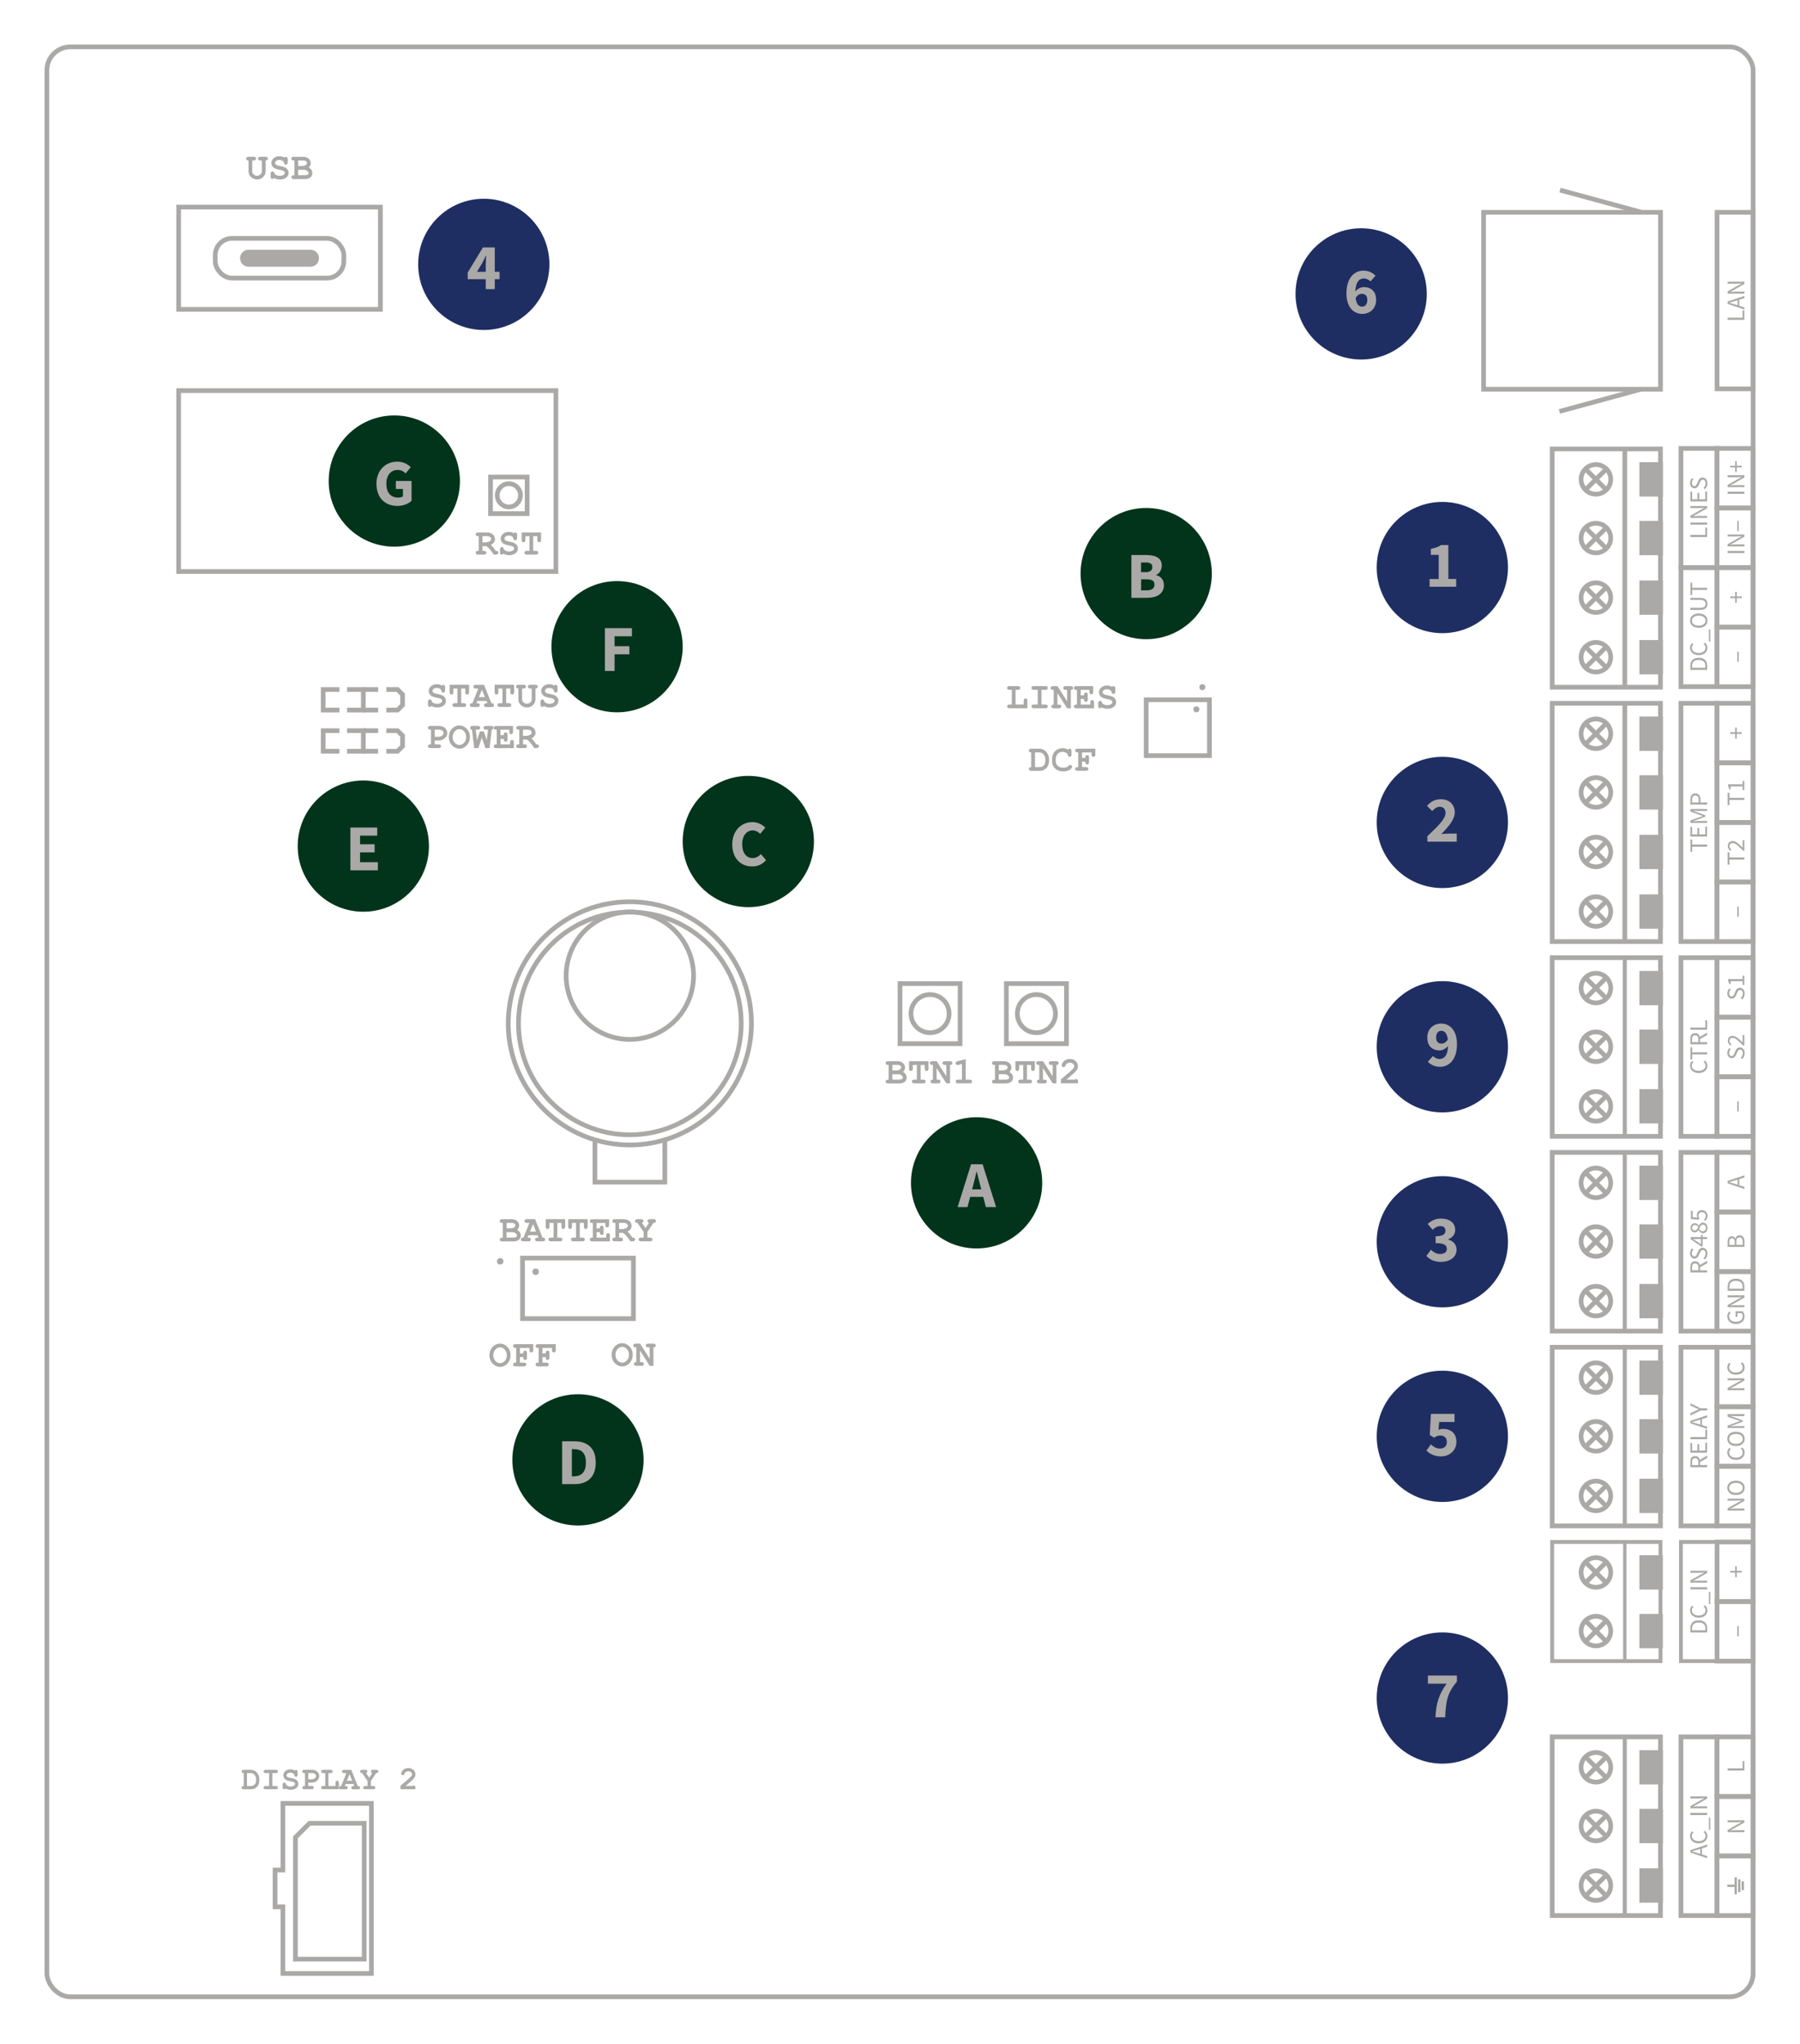 <?xml version="1.0" encoding="UTF-8"?><svg id="b" xmlns="http://www.w3.org/2000/svg" viewBox="0 0 384 436"><rect x="10" y="10" width="364" height="416" rx="5" ry="5" fill="none" stroke="#aaa9a7" stroke-miterlimit="10"/><rect x="316.5" y="45.3" width="37.74" height="37.74" fill="none" stroke="#aaa9a7" stroke-miterlimit="10"/><rect x="192" y="209.84" width="12.82" height="12.82" fill="none" stroke="#aaa9a7" stroke-miterlimit="10"/><rect x="214.69" y="209.84" width="12.82" height="12.82" fill="none" stroke="#aaa9a7" stroke-miterlimit="10"/><circle cx="221.1" cy="216.25" r="4.07" fill="none" stroke="#aaa9a7" stroke-miterlimit="10"/><rect x="104.65" y="101.77" width="7.81" height="7.81" fill="none" stroke="#aaa9a7" stroke-miterlimit="10"/><circle cx="108.56" cy="105.67" r="2.48" fill="none" stroke="#aaa9a7" stroke-miterlimit="10"/><circle cx="198.41" cy="216.25" r="4.07" fill="none" stroke="#aaa9a7" stroke-miterlimit="10"/><rect x="366.3" y="45.3" width="7.7" height="37.66" fill="none" stroke="#aaa9a7" stroke-miterlimit="10"/><path d="M368.56,68.24v-.46h3.19v-1.56h.38v2.02h-3.58Z" fill="#aaa9a7" stroke-width="0"/><path d="M368.56,64.84v-.51l3.58-1.21v.48l-2,.62c-.4.13-.79.24-1.2.36v.02c.41.11.8.23,1.2.35l2,.63v.46l-3.58-1.21ZM370.68,65.41v-1.65h.36v1.65h-.36Z" fill="#aaa9a7" stroke-width="0"/><path d="M368.56,62.64v-.47l2.25-1.29.74-.39v-.02c-.36.02-.76.06-1.14.06h-1.85v-.43h3.58v.47l-2.25,1.29-.74.39v.02c.36-.02.74-.06,1.12-.06h1.87v.43h-3.58Z" fill="#aaa9a7" stroke-width="0"/><circle cx="134.37" cy="218.34" r="25.94" transform="translate(-109 298.95) rotate(-76.72)" fill="none" stroke="#aaa9a7" stroke-miterlimit="10"/><circle cx="134.37" cy="208.17" r="13.59" transform="translate(-99.1 291.12) rotate(-76.72)" fill="none" stroke="#aaa9a7" stroke-miterlimit="10"/><circle cx="134.37" cy="218.34" r="23.76" fill="none" stroke="#aaa9a7" stroke-miterlimit="10"/><polyline points="141.83 243.21 141.83 252.2 126.92 252.2 126.92 243.21" fill="none" stroke="#aaa9a7" stroke-miterlimit="10"/><rect x="111.47" y="268.4" width="23.66" height="12.92" fill="none" stroke="#aaa9a7" stroke-miterlimit="10"/><circle cx="114.27" cy="271.31" r=".69" fill="#aaa9a7" stroke-width="0"/><circle cx="106.71" cy="269.09" r=".69" fill="#aaa9a7" stroke-width="0"/><path d="M107.26,264.03v-3.13h-.12c-.19,0-.33-.04-.41-.11s-.12-.17-.12-.29.04-.22.12-.29.22-.11.41-.11h2.01c.48,0,.86.13,1.16.4.29.27.44.58.44.95,0,.17-.03.34-.1.49-.07.15-.17.3-.31.43.25.15.44.33.57.53.13.2.19.43.19.69,0,.2-.05.39-.14.57-.07.13-.15.24-.25.32-.13.11-.3.2-.49.27-.19.07-.43.1-.72.1h-2.35c-.19,0-.33-.04-.41-.11s-.12-.17-.12-.29.04-.21.12-.29c.08-.07.22-.11.41-.11h.12ZM108.06,262.06h.88c.31,0,.58-.08.79-.24.14-.11.21-.24.21-.4,0-.14-.07-.26-.2-.37s-.34-.16-.63-.16h-1.04v1.16ZM108.06,264.03h1.38c.33,0,.55-.05.69-.14.1-.07.15-.18.15-.31,0-.16-.1-.32-.3-.48-.2-.16-.49-.23-.86-.23h-1.06v1.17Z" fill="#aaa9a7" stroke-width="0"/><path d="M114.68,263.54h-1.95l-.2.49h.2c.19,0,.33.04.41.11s.12.17.12.29-.04.21-.12.29-.22.11-.41.11h-1.08c-.19,0-.33-.04-.41-.11s-.12-.17-.12-.29.04-.22.13-.29.23-.11.43-.11l1.26-3.13h-.52c-.19,0-.33-.04-.41-.11s-.12-.17-.12-.29.04-.22.12-.29.22-.11.41-.11h1.73s1.59,3.94,1.59,3.94c.19,0,.31.02.37.06.12.09.18.2.18.34,0,.12-.04.21-.12.29-.08.07-.22.11-.41.11h-1.08c-.19,0-.33-.04-.41-.11s-.12-.17-.12-.29.04-.21.12-.29.22-.11.41-.11h.2l-.19-.49ZM114.35,262.74l-.64-1.59-.65,1.59h1.29Z" fill="#aaa9a7" stroke-width="0"/><path d="M118.89,260.9v3.13h.54c.19,0,.33.04.41.11s.12.17.12.29-.04.21-.12.29-.22.11-.41.11h-1.88c-.19,0-.33-.04-.41-.11s-.12-.17-.12-.29.04-.21.12-.29.22-.11.41-.11h.54v-3.13h-.87v.76c0,.19-.04.33-.11.41s-.17.12-.29.12-.21-.04-.29-.12-.11-.22-.11-.41v-1.56h4.15v1.56c0,.19-.04.33-.11.41s-.17.12-.29.12-.21-.04-.29-.12-.11-.22-.11-.41v-.76h-.88Z" fill="#aaa9a7" stroke-width="0"/><path d="M123.69,260.9v3.13h.54c.19,0,.33.04.41.11s.12.17.12.29-.04.21-.12.29-.22.11-.41.11h-1.88c-.19,0-.33-.04-.41-.11s-.12-.17-.12-.29.04-.21.12-.29.22-.11.41-.11h.54v-3.13h-.87v.76c0,.19-.04.33-.11.41s-.17.12-.29.12-.21-.04-.29-.12-.11-.22-.11-.41v-1.56h4.15v1.56c0,.19-.04.33-.11.41s-.17.12-.29.12-.21-.04-.29-.12-.11-.22-.11-.41v-.76h-.88Z" fill="#aaa9a7" stroke-width="0"/><path d="M127.28,262.86v1.18h2.04v-.43c0-.19.04-.33.11-.41s.17-.12.29-.12.21.04.29.12.11.22.11.41v1.23h-3.77c-.19,0-.33-.04-.41-.11s-.12-.17-.12-.29.04-.21.12-.29c.08-.07.22-.11.41-.11h.12v-3.13h-.12c-.19,0-.33-.04-.41-.11s-.12-.17-.12-.29.04-.22.12-.29.22-.11.41-.11h3.59v1.22c0,.19-.04.33-.11.41-.07.08-.17.12-.29.12s-.22-.04-.29-.12-.11-.22-.11-.41v-.42h-1.87v1.16h.7c0-.21.02-.34.06-.4.08-.13.2-.19.34-.19.12,0,.21.04.29.12s.11.22.11.41v.92c0,.17-.02.29-.06.35-.08.12-.2.18-.34.18-.15,0-.26-.06-.34-.19-.04-.06-.06-.2-.06-.41h-.7Z" fill="#aaa9a7" stroke-width="0"/><path d="M132.08,263.02v1.01h.29c.19,0,.33.04.41.11s.12.17.12.29-.04.21-.12.29-.22.11-.41.11h-1.21c-.19,0-.33-.04-.41-.11s-.12-.17-.12-.29.04-.21.12-.29c.08-.07.22-.11.41-.11h.12v-3.13h-.12c-.19,0-.33-.04-.41-.11s-.12-.17-.12-.29.04-.22.12-.29.22-.11.41-.11h1.81c.56,0,1,.14,1.31.42.31.28.47.62.47,1.02,0,.25-.07.48-.22.68-.15.2-.37.39-.66.54.17.15.35.34.54.57.12.15.28.38.48.7.2,0,.34.02.4.06.12.08.18.19.18.34,0,.12-.04.21-.12.29-.08.07-.22.11-.41.11h-.46c-.65-1-1.19-1.61-1.61-1.81h-.79ZM132.08,262.22h.62c.23,0,.44-.04.62-.11.24-.09.41-.19.49-.3.08-.1.13-.21.13-.31,0-.15-.08-.29-.24-.42-.16-.13-.4-.19-.71-.19h-.92v1.32Z" fill="#aaa9a7" stroke-width="0"/><path d="M138.11,262.84v1.19h.54c.19,0,.33.04.41.11s.12.17.12.29-.04.21-.12.29-.22.11-.41.11h-1.88c-.19,0-.33-.04-.41-.11s-.12-.17-.12-.29.04-.21.12-.29.22-.11.41-.11h.54v-1.19l-1.32-1.95c-.18,0-.31-.04-.39-.11s-.12-.17-.12-.29.04-.22.12-.29.22-.11.41-.11h.73c.19,0,.33.04.41.11s.12.17.12.29c0,.18-.11.31-.32.4l.76,1.12.74-1.12c-.12-.04-.2-.1-.25-.17-.05-.07-.07-.15-.07-.23,0-.12.04-.22.12-.29s.22-.11.41-.11h.75c.19,0,.33.04.41.11s.12.17.12.29-.04.22-.12.29c-.08.07-.22.11-.41.11l-1.31,1.95Z" fill="#aaa9a7" stroke-width="0"/><rect x="244.52" y="149.29" width="13.49" height="11.92" fill="none" stroke="#aaa9a7" stroke-miterlimit="10"/><circle cx="255.23" cy="151.33" r=".64" fill="#aaa9a7" stroke-width="0"/><circle cx="256.5" cy="146.6" r=".64" fill="#aaa9a7" stroke-width="0"/><path d="M216.65,147.17v3.13h1.73v-.76c0-.19.04-.33.11-.41s.17-.12.29-.12.21.04.29.12.11.22.11.41v1.56h-3.79c-.19,0-.33-.04-.41-.11s-.12-.17-.12-.29.04-.21.12-.29.22-.11.41-.11h.46v-3.13h-.46c-.19,0-.33-.04-.41-.11s-.12-.17-.12-.29.04-.22.12-.29.22-.11.41-.11h1.73c.19,0,.33.04.41.11s.12.17.12.29-.04.22-.12.29-.22.11-.41.11h-.47Z" fill="#aaa9a7" stroke-width="0"/><path d="M222.18,147.17v3.13h.81c.19,0,.33.04.41.11s.12.17.12.29-.04.21-.12.29-.22.11-.41.11h-2.42c-.19,0-.33-.04-.41-.11s-.12-.17-.12-.29.04-.21.12-.29.22-.11.41-.11h.81v-3.13h-.81c-.19,0-.33-.04-.41-.11s-.12-.17-.12-.29.04-.22.12-.29.22-.11.41-.11h2.42c.19,0,.33.04.41.11s.12.17.12.29-.04.22-.12.29-.22.11-.41.11h-.81Z" fill="#aaa9a7" stroke-width="0"/><path d="M225.58,147.89v2.42h.29c.19,0,.33.04.41.11s.12.17.12.29-.04.21-.12.29-.22.11-.41.11h-1.05c-.19,0-.33-.04-.41-.11s-.12-.17-.12-.29.04-.21.12-.29.21-.11.38-.11v-3.13h-.12c-.19,0-.33-.04-.41-.11s-.12-.17-.12-.29.04-.22.12-.29.22-.11.41-.11h.93s2.05,3.21,2.05,3.21v-2.41h-.29c-.19,0-.33-.04-.41-.11s-.12-.17-.12-.29.04-.22.12-.29.22-.11.41-.11h1.05c.19,0,.33.04.41.11s.12.17.12.29-.04.21-.12.29-.2.11-.37.11v3.93h-.79l-2.06-3.22Z" fill="#aaa9a7" stroke-width="0"/><path d="M230.56,149.13v1.18h2.04v-.43c0-.19.04-.33.11-.41s.17-.12.29-.12.21.04.29.12.11.22.11.41v1.23h-3.77c-.19,0-.33-.04-.41-.11s-.12-.17-.12-.29.04-.21.12-.29.22-.11.41-.11h.12v-3.13h-.12c-.19,0-.33-.04-.41-.11s-.12-.17-.12-.29.04-.22.12-.29.22-.11.41-.11h3.59v1.22c0,.19-.04.33-.11.41s-.17.12-.29.12-.22-.04-.29-.12-.11-.22-.11-.41v-.42h-1.87v1.16h.7c0-.21.02-.34.06-.4.08-.13.2-.19.34-.19.12,0,.21.04.29.12s.11.22.11.41v.92c0,.17-.02.29-.06.35-.08.12-.2.18-.34.18-.15,0-.26-.06-.34-.19-.04-.06-.06-.2-.06-.41h-.7Z" fill="#aaa9a7" stroke-width="0"/><path d="M235.01,150.9c-.07.08-.13.14-.17.16s-.1.04-.16.04c-.12,0-.22-.04-.29-.12s-.11-.22-.11-.41v-.54c0-.19.04-.33.11-.41s.17-.12.29-.12c.09,0,.17.02.24.07s.11.13.15.25.07.19.11.24c.08.08.21.16.4.25s.4.12.63.12c.36,0,.65-.08.88-.25.15-.1.22-.23.22-.38,0-.1-.04-.19-.11-.28s-.18-.16-.34-.22c-.1-.04-.34-.09-.7-.16-.44-.08-.77-.18-.99-.29s-.4-.28-.53-.48-.2-.43-.2-.68c0-.38.16-.72.48-1.01s.74-.43,1.25-.43c.21,0,.4.02.57.07s.33.12.48.21c.1-.1.21-.15.31-.15.12,0,.21.04.29.12s.11.22.11.41v.6c0,.19-.04.33-.11.41s-.17.12-.29.12c-.1,0-.18-.03-.26-.09-.06-.04-.1-.13-.13-.27s-.07-.23-.11-.29c-.08-.1-.19-.18-.34-.25s-.33-.1-.52-.1c-.29,0-.52.07-.69.2s-.25.27-.25.42c0,.1.03.19.1.29s.17.17.3.22c.09.04.34.09.75.18s.73.17.95.27.4.25.55.45.22.45.22.73c0,.4-.14.71-.42.95-.37.31-.84.47-1.41.47-.22,0-.44-.03-.65-.08s-.41-.13-.61-.24Z" fill="#aaa9a7" stroke-width="0"/><path d="M102.93,116.51v1.01h.29c.19,0,.33.04.41.11s.12.17.12.29-.04.21-.12.29-.22.11-.41.11h-1.21c-.19,0-.33-.04-.41-.11s-.12-.17-.12-.29.04-.21.12-.29c.08-.07.22-.11.41-.11h.12v-3.13h-.12c-.19,0-.33-.04-.41-.11s-.12-.17-.12-.29.04-.22.12-.29.22-.11.41-.11h1.81c.57,0,1,.14,1.31.42.31.28.47.62.47,1.02,0,.25-.07.48-.22.68-.15.2-.37.39-.66.54.17.15.35.34.54.57.12.15.28.38.48.7.2,0,.34.02.4.06.12.08.18.19.18.34,0,.12-.04.21-.12.29-.08.07-.22.11-.41.11h-.46c-.65-1-1.19-1.61-1.61-1.81h-.79ZM102.93,115.71h.62c.23,0,.44-.04.62-.11.25-.09.41-.19.49-.3.08-.1.13-.21.13-.31,0-.15-.08-.29-.24-.42-.16-.13-.4-.19-.71-.19h-.92v1.32Z" fill="#aaa9a7" stroke-width="0"/><path d="M107.39,118.12c-.07.08-.13.14-.17.16s-.1.04-.16.04c-.12,0-.22-.04-.29-.12s-.11-.22-.11-.41v-.54c0-.19.04-.33.11-.41s.17-.12.29-.12c.09,0,.17.02.24.07.06.05.11.13.15.25.03.12.07.19.11.24.08.08.21.16.4.25.19.08.4.12.63.12.36,0,.65-.08.88-.25.15-.1.22-.23.22-.38,0-.1-.04-.19-.11-.28s-.18-.16-.34-.22c-.1-.04-.34-.09-.7-.16-.44-.08-.77-.18-.99-.29-.22-.11-.4-.28-.53-.48-.13-.21-.2-.43-.2-.68,0-.38.16-.72.48-1.01s.74-.43,1.25-.43c.21,0,.4.02.57.07s.34.12.48.21c.1-.1.21-.15.31-.15.12,0,.21.04.29.12s.11.22.11.41v.6c0,.19-.04.33-.11.41s-.17.12-.29.12c-.1,0-.18-.03-.26-.09-.06-.04-.1-.13-.13-.27-.03-.13-.06-.23-.11-.29-.08-.1-.19-.18-.34-.25-.15-.07-.33-.1-.52-.1-.29,0-.52.07-.69.2s-.25.27-.25.42c0,.1.04.19.1.29.07.09.17.17.3.22.09.04.34.09.75.18s.73.17.95.27c.22.1.4.25.55.45.15.21.22.45.22.73,0,.4-.14.71-.42.95-.37.31-.84.47-1.41.47-.22,0-.44-.03-.65-.08-.21-.05-.41-.13-.61-.24Z" fill="#aaa9a7" stroke-width="0"/><path d="M113.75,114.39v3.13h.54c.19,0,.33.04.41.11s.12.17.12.29-.04.21-.12.29-.22.11-.41.11h-1.88c-.19,0-.33-.04-.41-.11s-.12-.17-.12-.29.04-.21.12-.29.22-.11.41-.11h.54v-3.13h-.87v.76c0,.19-.04.33-.11.41s-.17.12-.29.12-.21-.04-.29-.12-.11-.22-.11-.41v-1.56h4.15v1.56c0,.19-.04.33-.11.41s-.17.12-.29.12-.21-.04-.29-.12-.11-.22-.11-.41v-.76h-.88Z" fill="#aaa9a7" stroke-width="0"/><path d="M219.99,163.66v-3.13c-.17,0-.29-.04-.38-.12s-.12-.17-.12-.29.04-.22.12-.29.22-.11.41-.11h1.68c.26,0,.51.05.76.15s.45.22.6.37c.11.11.23.27.36.46s.22.39.28.58.09.43.09.71v.38c0,.34-.06.64-.17.9s-.26.48-.45.64-.36.29-.53.37c-.26.12-.6.18-1.01.18h-1.61c-.19,0-.33-.04-.41-.11s-.12-.17-.12-.29.04-.21.12-.29.21-.11.37-.11ZM220.79,163.66h.85c.32,0,.56-.05.72-.14.21-.12.37-.27.48-.46s.16-.42.16-.72v-.38c0-.25-.05-.47-.14-.66-.15-.3-.32-.5-.51-.61s-.42-.17-.71-.17h-.84v3.13Z" fill="#aaa9a7" stroke-width="0"/><path d="M227.84,159.93c.05-.07.1-.12.16-.15s.12-.05.19-.05c.12,0,.21.04.29.12s.11.22.11.41v.68c0,.19-.04.33-.11.41s-.17.12-.29.12c-.11,0-.19-.03-.26-.09s-.11-.17-.14-.34c-.02-.11-.05-.19-.11-.25-.11-.12-.26-.21-.45-.28s-.38-.11-.58-.11c-.24,0-.46.05-.66.16s-.38.27-.53.51-.23.51-.23.84v.52c0,.39.14.71.42.96s.67.39,1.17.39c.3,0,.55-.04.75-.12.12-.05.25-.14.38-.28.08-.08.15-.14.2-.16s.1-.04.16-.04c.11,0,.2.04.28.12s.12.18.12.29-.05.23-.16.35c-.16.18-.36.33-.61.43-.34.14-.71.21-1.11.21-.47,0-.9-.1-1.28-.29-.31-.16-.57-.4-.79-.74s-.32-.71-.32-1.1v-.54c0-.42.1-.81.29-1.17s.46-.64.81-.83.71-.29,1.09-.29c.23,0,.45.03.65.08s.39.13.56.24Z" fill="#aaa9a7" stroke-width="0"/><path d="M230.83,162.48v1.17h.82c.19,0,.33.04.41.11s.12.17.12.29-.04.21-.12.29-.22.11-.41.11h-1.75c-.19,0-.33-.04-.41-.11s-.12-.17-.12-.29.04-.21.12-.29.22-.11.41-.11h.12v-3.13h-.12c-.19,0-.33-.04-.41-.11s-.12-.17-.12-.29.04-.22.12-.29.22-.11.41-.11h3.77v1.23c0,.19-.04.33-.11.41s-.17.12-.29.12-.21-.04-.29-.12-.11-.22-.11-.41v-.42h-2.04v1.16h.7c0-.21.02-.34.06-.4.08-.13.2-.19.34-.19.12,0,.21.04.29.12s.11.22.11.41v.92c0,.19-.04.33-.11.41s-.17.12-.29.12c-.15,0-.26-.06-.34-.19-.04-.06-.06-.2-.06-.41h-.7Z" fill="#aaa9a7" stroke-width="0"/><path d="M189.58,230.33v-3.13h-.12c-.19,0-.33-.04-.41-.11s-.12-.17-.12-.29.04-.22.12-.29.22-.11.41-.11h2.01c.48,0,.86.13,1.16.4s.44.58.44.95c0,.17-.03.34-.1.49s-.17.3-.31.43c.25.15.44.33.57.53s.19.43.19.69c0,.2-.05.39-.14.57-.07.13-.15.24-.25.32-.13.11-.3.2-.49.27s-.43.1-.72.1h-2.35c-.19,0-.33-.04-.41-.11s-.12-.17-.12-.29.04-.21.12-.29.22-.11.41-.11h.12ZM190.38,228.36h.88c.32,0,.58-.08.79-.24.14-.11.21-.24.21-.4,0-.14-.07-.26-.2-.37s-.34-.16-.63-.16h-1.04v1.16ZM190.38,230.33h1.38c.33,0,.55-.05.69-.14.1-.07.15-.18.15-.31,0-.16-.1-.32-.3-.48s-.49-.23-.86-.23h-1.06v1.17Z" fill="#aaa9a7" stroke-width="0"/><path d="M196.4,227.2v3.13h.54c.19,0,.33.04.41.11s.12.17.12.29-.04.21-.12.29-.22.11-.41.11h-1.88c-.19,0-.33-.04-.41-.11s-.12-.17-.12-.29.04-.21.12-.29.22-.11.41-.11h.54v-3.13h-.87v.76c0,.19-.04.33-.11.41s-.17.12-.29.12-.21-.04-.29-.12-.11-.22-.11-.41v-1.56h4.15v1.56c0,.19-.04.33-.11.41s-.17.12-.29.12-.21-.04-.29-.12-.11-.22-.11-.41v-.76h-.88Z" fill="#aaa9a7" stroke-width="0"/><path d="M199.81,227.91v2.42h.29c.19,0,.33.04.41.11s.12.17.12.29-.04.21-.12.29-.22.11-.41.11h-1.05c-.19,0-.33-.04-.41-.11s-.12-.17-.12-.29.04-.21.12-.29.21-.11.38-.11v-3.13h-.12c-.19,0-.33-.04-.41-.11s-.12-.17-.12-.29.04-.22.12-.29.22-.11.41-.11h.93s2.05,3.21,2.05,3.21v-2.41h-.29c-.19,0-.33-.04-.41-.11s-.12-.17-.12-.29.04-.22.12-.29.22-.11.41-.11h1.05c.19,0,.33.04.41.11s.12.17.12.29-.04.21-.12.29-.2.11-.37.11v3.93h-.79l-2.06-3.22Z" fill="#aaa9a7" stroke-width="0"/><path d="M206.02,225.95v4.38h.81c.19,0,.33.04.41.11s.12.17.12.29-.04.21-.12.29-.22.11-.41.11h-2.42c-.19,0-.33-.04-.41-.11s-.12-.17-.12-.29.04-.21.12-.29.22-.11.41-.11h.81v-3.34l-.71.19c-.11.03-.2.05-.26.05-.1,0-.19-.04-.26-.12s-.11-.18-.11-.3c0-.11.03-.19.08-.25s.17-.12.34-.16l1.72-.45Z" fill="#aaa9a7" stroke-width="0"/><path d="M212.27,230.33v-3.13h-.12c-.19,0-.33-.04-.41-.11s-.12-.17-.12-.29.04-.22.12-.29.22-.11.41-.11h2.01c.48,0,.86.13,1.16.4s.44.58.44.95c0,.17-.03.34-.1.49s-.17.3-.31.43c.25.15.44.33.57.53s.19.43.19.69c0,.2-.05.39-.14.57-.07.13-.15.24-.25.32-.13.11-.3.2-.49.27s-.43.1-.72.1h-2.35c-.19,0-.33-.04-.41-.11s-.12-.17-.12-.29.04-.21.12-.29.22-.11.41-.11h.12ZM213.07,228.36h.88c.32,0,.58-.08.79-.24.14-.11.21-.24.21-.4,0-.14-.07-.26-.2-.37s-.34-.16-.63-.16h-1.04v1.16ZM213.07,230.33h1.38c.33,0,.55-.05.69-.14.1-.07.15-.18.15-.31,0-.16-.1-.32-.3-.48s-.49-.23-.86-.23h-1.06v1.17Z" fill="#aaa9a7" stroke-width="0"/><path d="M219.09,227.2v3.13h.54c.19,0,.33.04.41.11s.12.17.12.29-.04.21-.12.29-.22.11-.41.11h-1.88c-.19,0-.33-.04-.41-.11s-.12-.17-.12-.29.04-.21.12-.29.22-.11.41-.11h.54v-3.13h-.87v.76c0,.19-.04.33-.11.41s-.17.12-.29.12-.21-.04-.29-.12-.11-.22-.11-.41v-1.56h4.15v1.56c0,.19-.04.33-.11.41s-.17.12-.29.12-.21-.04-.29-.12-.11-.22-.11-.41v-.76h-.88Z" fill="#aaa9a7" stroke-width="0"/><path d="M222.5,227.91v2.42h.29c.19,0,.33.04.41.11s.12.17.12.29-.04.21-.12.29-.22.11-.41.11h-1.05c-.19,0-.33-.04-.41-.11s-.12-.17-.12-.29.04-.21.12-.29.21-.11.38-.11v-3.13h-.12c-.19,0-.33-.04-.41-.11s-.12-.17-.12-.29.04-.22.12-.29.22-.11.41-.11h.93s2.05,3.21,2.05,3.21v-2.41h-.29c-.19,0-.33-.04-.41-.11s-.12-.17-.12-.29.04-.22.12-.29.22-.11.41-.11h1.05c.19,0,.33.04.41.11s.12.17.12.29-.04.21-.12.29-.2.11-.37.11v3.93h-.79l-2.06-3.22Z" fill="#aaa9a7" stroke-width="0"/><path d="M227.56,230.33h1.75c.1-.08.19-.12.27-.12.12,0,.22.04.29.12s.11.22.11.41v.38h-3.65v-.85c1.44-1.19,2.31-1.96,2.61-2.3.15-.17.23-.34.23-.5,0-.2-.08-.37-.26-.52s-.4-.22-.68-.22-.52.08-.71.25c-.1.09-.18.22-.24.39-.04.11-.09.19-.15.23s-.14.07-.24.07c-.11,0-.2-.04-.28-.12s-.12-.17-.12-.27c0-.16.07-.35.22-.59s.36-.42.63-.56.58-.21.9-.21c.5,0,.92.15,1.24.46s.48.68.48,1.11c0,.22-.05.43-.14.62s-.31.45-.67.78c-.28.26-.81.73-1.61,1.41Z" fill="#aaa9a7" stroke-width="0"/><path d="M92.03,150.62c-.07.08-.13.14-.17.16s-.1.04-.16.04c-.12,0-.22-.04-.29-.12s-.11-.22-.11-.41v-.54c0-.19.04-.33.11-.41s.17-.12.29-.12c.09,0,.17.02.24.07.06.05.11.13.15.25.03.12.07.19.11.24.08.08.21.16.4.25.19.08.4.12.63.12.36,0,.65-.08.88-.25.15-.1.22-.23.22-.38,0-.1-.04-.19-.11-.28s-.18-.16-.34-.22c-.1-.04-.34-.09-.7-.16-.44-.08-.77-.18-.99-.29-.22-.11-.4-.28-.53-.48-.13-.21-.2-.43-.2-.68,0-.38.16-.72.48-1.01s.74-.43,1.25-.43c.21,0,.4.02.57.07s.34.12.48.21c.1-.1.21-.15.31-.15.12,0,.21.04.29.12s.11.22.11.41v.6c0,.19-.04.33-.11.41s-.17.12-.29.12c-.1,0-.18-.03-.26-.09-.06-.04-.1-.13-.13-.27-.03-.13-.06-.23-.11-.29-.08-.1-.19-.18-.34-.25-.15-.07-.33-.1-.52-.1-.29,0-.52.07-.69.2s-.25.27-.25.42c0,.1.04.19.1.29.07.09.17.17.3.22.09.04.34.09.75.18s.73.17.95.27c.22.1.4.25.55.45.15.21.22.45.22.73,0,.4-.14.71-.42.95-.37.31-.84.47-1.41.47-.22,0-.44-.03-.65-.08-.21-.05-.41-.13-.61-.24Z" fill="#aaa9a7" stroke-width="0"/><path d="M98.39,146.89v3.13h.54c.19,0,.33.04.41.11s.12.17.12.29-.04.21-.12.29-.22.11-.41.11h-1.88c-.19,0-.33-.04-.41-.11s-.12-.17-.12-.29.04-.21.12-.29.22-.11.41-.11h.54v-3.13h-.87v.76c0,.19-.04.33-.11.41s-.17.12-.29.12-.21-.04-.29-.12-.11-.22-.11-.41v-1.56h4.15v1.56c0,.19-.04.33-.11.41s-.17.12-.29.12-.21-.04-.29-.12-.11-.22-.11-.41v-.76h-.88Z" fill="#aaa9a7" stroke-width="0"/><path d="M103.78,149.54h-1.95l-.2.49h.2c.19,0,.33.04.41.11s.12.17.12.29-.04.21-.12.29-.22.11-.41.11h-1.08c-.19,0-.33-.04-.41-.11s-.12-.17-.12-.29.04-.22.13-.29.23-.11.43-.11l1.26-3.13h-.52c-.19,0-.33-.04-.41-.11s-.12-.17-.12-.29.04-.22.12-.29.22-.11.41-.11h1.73s1.59,3.94,1.59,3.94c.19,0,.31.02.37.06.12.09.18.2.18.34,0,.12-.04.21-.12.29-.08.07-.22.11-.41.11h-1.08c-.19,0-.33-.04-.41-.11s-.12-.17-.12-.29.04-.21.12-.29.22-.11.41-.11h.2l-.19-.49ZM103.45,148.74l-.64-1.59-.65,1.59h1.29Z" fill="#aaa9a7" stroke-width="0"/><path d="M107.99,146.89v3.13h.54c.19,0,.33.04.41.11s.12.17.12.29-.04.21-.12.29-.22.11-.41.11h-1.88c-.19,0-.33-.04-.41-.11s-.12-.17-.12-.29.04-.21.12-.29.22-.11.41-.11h.54v-3.13h-.87v.76c0,.19-.04.33-.11.41s-.17.12-.29.12-.21-.04-.29-.12-.11-.22-.11-.41v-1.56h4.15v1.56c0,.19-.04.33-.11.41s-.17.12-.29.12-.21-.04-.29-.12-.11-.22-.11-.41v-.76h-.88Z" fill="#aaa9a7" stroke-width="0"/><path d="M114.23,146.89v2.27c0,.5-.18.92-.53,1.26s-.78.52-1.28.52c-.25,0-.48-.04-.7-.13-.22-.09-.41-.22-.59-.38-.17-.17-.31-.35-.4-.53-.1-.18-.14-.43-.14-.74v-2.27c-.17,0-.29-.04-.38-.11-.08-.08-.12-.17-.12-.29s.04-.22.12-.29c.08-.07.22-.11.41-.11h1.05c.19,0,.33.03.41.11s.12.17.12.29-.04.22-.12.29-.22.11-.41.11h-.29v2.34c0,.24.1.45.3.63s.44.28.72.28c.19,0,.36-.04.53-.13s.3-.22.4-.39c.07-.11.1-.24.1-.39v-2.34h-.29c-.19,0-.33-.04-.41-.11s-.12-.17-.12-.29.04-.22.12-.29.22-.11.41-.11h1.05c.19,0,.33.04.41.11s.12.17.12.29-.04.21-.12.29c-.08.08-.21.11-.38.11Z" fill="#aaa9a7" stroke-width="0"/><path d="M116.03,150.62c-.07.08-.13.14-.17.16s-.1.04-.16.04c-.12,0-.22-.04-.29-.12s-.11-.22-.11-.41v-.54c0-.19.04-.33.11-.41s.17-.12.29-.12c.09,0,.17.02.24.07.06.05.11.13.15.25.03.12.07.19.11.24.08.08.21.16.4.25.19.08.4.12.63.12.36,0,.65-.08.88-.25.15-.1.22-.23.22-.38,0-.1-.04-.19-.11-.28s-.18-.16-.34-.22c-.1-.04-.34-.09-.7-.16-.44-.08-.77-.18-.99-.29-.22-.11-.4-.28-.53-.48-.13-.21-.2-.43-.2-.68,0-.38.16-.72.48-1.01s.74-.43,1.25-.43c.21,0,.4.02.57.07s.34.12.48.21c.1-.1.21-.15.31-.15.12,0,.21.04.29.12s.11.22.11.41v.6c0,.19-.04.33-.11.41s-.17.12-.29.12c-.1,0-.18-.03-.26-.09-.06-.04-.1-.13-.13-.27-.03-.13-.06-.23-.11-.29-.08-.1-.19-.18-.34-.25-.15-.07-.33-.1-.52-.1-.29,0-.52.07-.69.2s-.25.27-.25.42c0,.1.04.19.1.29.07.09.17.17.3.22.09.04.34.09.75.18s.73.17.95.27c.22.1.4.25.55.45.15.21.22.45.22.73,0,.4-.14.71-.42.95-.37.31-.84.47-1.41.47-.22,0-.44-.03-.65-.08-.21-.05-.41-.13-.61-.24Z" fill="#aaa9a7" stroke-width="0"/><path d="M56.66,34.24v2.27c0,.5-.18.92-.53,1.26-.36.35-.78.52-1.28.52-.25,0-.48-.04-.7-.13-.22-.09-.41-.21-.59-.38-.17-.17-.31-.35-.4-.53s-.14-.43-.14-.74v-2.27c-.17,0-.29-.04-.38-.11-.08-.08-.12-.17-.12-.29s.04-.22.12-.29c.08-.07.22-.11.41-.11h1.05c.19,0,.33.03.41.11s.12.17.12.29-.04.22-.12.29-.22.11-.41.11h-.29v2.34c0,.24.1.45.3.63s.44.28.72.28c.19,0,.36-.04.53-.13.16-.09.3-.22.4-.39.07-.11.1-.24.1-.39v-2.34h-.29c-.19,0-.33-.04-.41-.11s-.12-.17-.12-.29.04-.22.12-.29.22-.11.41-.11h1.05c.19,0,.33.04.41.11.08.07.12.17.12.29s-.04.21-.12.29c-.08.08-.21.11-.38.11Z" fill="#aaa9a7" stroke-width="0"/><path d="M58.46,37.98c-.07.08-.13.14-.17.16s-.1.04-.16.04c-.12,0-.22-.04-.29-.12s-.11-.22-.11-.41v-.54c0-.19.04-.33.11-.41s.17-.12.29-.12c.09,0,.17.03.24.07.06.05.11.13.15.25.03.12.07.2.11.24.08.08.21.16.4.25.19.08.4.12.63.12.36,0,.65-.08.88-.25.15-.1.22-.23.22-.38,0-.1-.04-.19-.11-.28-.07-.09-.18-.16-.34-.22-.1-.04-.34-.09-.7-.16-.44-.08-.77-.18-.99-.29-.22-.11-.4-.28-.53-.48-.13-.21-.2-.43-.2-.68,0-.38.16-.72.48-1.01.32-.29.74-.43,1.25-.43.21,0,.4.02.57.07.18.05.33.12.48.21.1-.1.21-.15.31-.15.12,0,.21.04.29.12s.11.22.11.41v.6c0,.19-.04.33-.11.41s-.17.12-.29.12c-.1,0-.18-.03-.26-.09-.06-.04-.1-.13-.13-.27s-.07-.23-.11-.29c-.08-.1-.19-.18-.34-.25-.15-.07-.33-.1-.52-.1-.29,0-.52.07-.69.2-.17.13-.25.27-.25.42,0,.1.03.2.1.29.07.09.17.17.3.22.09.04.34.1.75.18.41.08.73.17.95.27.22.1.4.25.55.45.15.21.22.45.22.73,0,.4-.14.71-.42.95-.37.31-.84.47-1.41.47-.22,0-.44-.03-.65-.08-.21-.05-.41-.13-.61-.24Z" fill="#aaa9a7" stroke-width="0"/><path d="M62.8,37.38v-3.13h-.12c-.19,0-.33-.04-.41-.11s-.12-.17-.12-.29.04-.22.12-.29.22-.11.41-.11h2.01c.48,0,.86.13,1.16.4.29.27.44.58.44.95,0,.17-.03.34-.1.49-.07.15-.17.3-.31.43.25.15.44.33.57.53.13.2.19.43.19.69,0,.2-.05.39-.14.57-.07.13-.15.24-.25.32-.13.11-.3.2-.49.27-.19.07-.43.1-.72.1h-2.35c-.19,0-.33-.04-.41-.11s-.12-.17-.12-.29.04-.21.12-.29.22-.11.41-.11h.12ZM63.6,35.41h.88c.32,0,.58-.08.79-.24.14-.11.21-.24.21-.4,0-.14-.07-.26-.2-.37s-.34-.16-.63-.16h-1.04v1.16ZM63.6,37.38h1.38c.33,0,.55-.05.69-.14.1-.07.15-.18.15-.31,0-.16-.1-.32-.3-.48s-.49-.23-.86-.23h-1.06v1.17Z" fill="#aaa9a7" stroke-width="0"/><path d="M92.74,157.98v.82h.81c.19,0,.33.04.41.11s.12.17.12.29-.04.21-.12.29-.22.11-.41.11h-1.73c-.19,0-.33-.04-.41-.11s-.12-.17-.12-.29.04-.21.12-.29c.08-.07.22-.11.41-.11h.12v-3.13h-.12c-.19,0-.33-.04-.41-.11s-.12-.17-.12-.29.04-.22.12-.29.22-.11.41-.11h1.84c.54,0,.97.15,1.29.45s.47.66.47,1.08c0,.23-.05.46-.16.66-.08.16-.21.31-.4.46-.19.15-.38.27-.58.34-.2.08-.46.12-.78.12h-.76ZM92.74,157.18h.74c.35,0,.63-.08.83-.24.21-.16.31-.35.31-.57,0-.19-.08-.35-.25-.49-.17-.14-.4-.21-.71-.21h-.92v1.51Z" fill="#aaa9a7" stroke-width="0"/><path d="M100.25,157.24c0,.71-.23,1.3-.68,1.78-.45.47-.97.71-1.57.71-.53,0-1.02-.2-1.45-.59-.53-.49-.8-1.12-.8-1.89s.27-1.41.8-1.9c.43-.39.91-.59,1.45-.59.59,0,1.12.24,1.57.71.45.47.68,1.07.68,1.78ZM99.45,157.24c0-.49-.15-.89-.44-1.21-.29-.32-.63-.48-1-.48s-.71.16-1,.48c-.29.32-.44.72-.44,1.21s.15.89.44,1.21c.29.32.63.48,1,.48s.71-.16,1-.48c.29-.32.44-.72.44-1.21Z" fill="#aaa9a7" stroke-width="0"/><path d="M102.8,157.33l-.74,2.27h-.9l-.48-3.93c-.12-.02-.21-.06-.28-.13s-.09-.16-.09-.26c0-.12.04-.23.12-.3s.22-.11.41-.11h1.07c.19,0,.33.04.41.11s.12.17.12.29-.04.22-.12.29-.22.11-.41.11h-.42l.27,2.24.63-1.86h.83l.62,1.86.27-2.24h-.42c-.19,0-.33-.04-.41-.11s-.12-.17-.12-.29.04-.22.12-.29.22-.11.41-.11h1.06c.19,0,.33.04.41.11s.12.17.12.29c0,.1-.03.19-.1.26-.06.07-.16.12-.28.14l-.46,3.93h-.88l-.77-2.27Z" fill="#aaa9a7" stroke-width="0"/><path d="M106.78,157.63v1.18h2.04v-.43c0-.19.04-.33.11-.41s.17-.12.29-.12.21.04.29.12.11.22.11.41v1.23h-3.77c-.19,0-.33-.04-.41-.11s-.12-.17-.12-.29.04-.21.12-.29c.08-.07.22-.11.41-.11h.12v-3.13h-.12c-.19,0-.33-.04-.41-.11s-.12-.17-.12-.29.04-.22.12-.29.22-.11.41-.11h3.59v1.22c0,.19-.04.33-.11.41-.07.08-.17.12-.29.12s-.22-.04-.29-.12-.11-.22-.11-.41v-.42h-1.87v1.16h.7c0-.21.02-.34.06-.4.08-.13.2-.19.34-.19.12,0,.21.04.29.12s.11.22.11.41v.92c0,.17-.02.29-.06.35-.08.12-.2.18-.34.18-.15,0-.26-.06-.34-.19-.04-.06-.06-.2-.06-.41h-.7Z" fill="#aaa9a7" stroke-width="0"/><path d="M111.58,157.79v1.01h.29c.19,0,.33.04.41.11s.12.17.12.29-.04.21-.12.29-.22.11-.41.11h-1.21c-.19,0-.33-.04-.41-.11s-.12-.17-.12-.29.04-.21.12-.29c.08-.07.22-.11.41-.11h.12v-3.13h-.12c-.19,0-.33-.04-.41-.11s-.12-.17-.12-.29.04-.22.12-.29.22-.11.41-.11h1.81c.57,0,1,.14,1.31.42.31.28.47.62.47,1.02,0,.25-.07.48-.22.68-.15.2-.37.39-.66.54.17.15.35.34.54.57.12.15.28.38.48.7.2,0,.34.02.4.06.12.08.18.19.18.34,0,.12-.04.21-.12.29-.08.07-.22.11-.41.11h-.46c-.65-1-1.19-1.61-1.61-1.81h-.79ZM111.58,156.99h.62c.23,0,.44-.04.62-.11.25-.09.41-.19.49-.3.08-.1.13-.21.13-.31,0-.15-.08-.29-.24-.42-.16-.13-.4-.19-.71-.19h-.92v1.32Z" fill="#aaa9a7" stroke-width="0"/><path d="M108.92,289.13c0,.71-.23,1.3-.68,1.78-.45.47-.97.71-1.57.71-.53,0-1.02-.2-1.45-.59-.53-.49-.8-1.12-.8-1.89s.27-1.41.8-1.9c.43-.39.91-.59,1.45-.59.59,0,1.12.24,1.57.71.45.47.68,1.07.68,1.78ZM108.12,289.13c0-.49-.15-.89-.44-1.21-.29-.32-.63-.48-1-.48s-.71.16-1,.48c-.29.32-.44.72-.44,1.21s.15.89.44,1.21c.29.32.63.48,1,.48s.71-.16,1-.48c.29-.32.44-.72.44-1.21Z" fill="#aaa9a7" stroke-width="0"/><path d="M110.92,289.53v1.17h.82c.19,0,.33.04.41.11s.12.17.12.29-.04.21-.12.29-.22.11-.41.11h-1.75c-.19,0-.33-.04-.41-.11s-.12-.17-.12-.29.04-.21.12-.29c.08-.07.22-.11.41-.11h.12v-3.13h-.12c-.19,0-.33-.04-.41-.11s-.12-.17-.12-.29.04-.22.12-.29.22-.11.41-.11h3.77v1.23c0,.19-.04.33-.11.41s-.17.12-.29.12-.21-.04-.29-.12-.11-.22-.11-.41v-.42h-2.04v1.16h.7c0-.21.02-.34.06-.4.08-.13.2-.19.34-.19.12,0,.21.04.29.12s.11.22.11.41v.92c0,.19-.04.33-.11.41s-.17.12-.29.12c-.15,0-.26-.06-.34-.19-.04-.06-.06-.2-.06-.41h-.7Z" fill="#aaa9a7" stroke-width="0"/><path d="M115.72,289.53v1.17h.82c.19,0,.33.04.41.11s.12.17.12.29-.04.21-.12.29-.22.11-.41.11h-1.75c-.19,0-.33-.04-.41-.11s-.12-.17-.12-.29.04-.21.12-.29c.08-.07.22-.11.41-.11h.12v-3.13h-.12c-.19,0-.33-.04-.41-.11s-.12-.17-.12-.29.04-.22.12-.29.22-.11.41-.11h3.77v1.23c0,.19-.04.33-.11.41s-.17.12-.29.12-.21-.04-.29-.12-.11-.22-.11-.41v-.42h-2.04v1.16h.7c0-.21.02-.34.06-.4.08-.13.2-.19.34-.19.12,0,.21.04.29.12s.11.22.11.41v.92c0,.19-.04.33-.11.41s-.17.12-.29.12c-.15,0-.26-.06-.34-.19-.04-.06-.06-.2-.06-.41h-.7Z" fill="#aaa9a7" stroke-width="0"/><path d="M51.99,381.02v-2.74c-.15,0-.26-.04-.33-.1-.07-.06-.11-.15-.11-.25s.04-.19.11-.25c.07-.06.19-.1.36-.1h1.47c.23,0,.45.05.67.13.22.08.39.19.52.32.1.1.21.23.31.4.11.17.19.34.25.51s.08.38.08.62v.34c0,.3-.05.56-.15.79-.1.23-.23.42-.4.56-.16.14-.32.25-.46.32-.23.11-.52.16-.88.16h-1.41c-.17,0-.29-.03-.36-.1-.07-.06-.11-.15-.11-.25s.04-.19.11-.25c.07-.07.18-.1.33-.1ZM52.69,381.02h.75c.28,0,.49-.04.63-.12.18-.1.32-.24.42-.4.09-.16.14-.37.14-.63v-.33c0-.22-.04-.42-.13-.58-.13-.26-.28-.44-.45-.54-.17-.1-.37-.14-.62-.14h-.74v2.74Z" fill="#aaa9a7" stroke-width="0"/><path d="M58.11,378.28v2.74h.71c.17,0,.29.03.36.1.07.07.11.15.11.25s-.04.19-.11.25c-.07.07-.19.1-.36.1h-2.12c-.17,0-.29-.03-.36-.1-.07-.06-.11-.15-.11-.25s.04-.19.11-.25c.07-.06.19-.1.36-.1h.71v-2.74h-.71c-.17,0-.29-.03-.36-.1-.07-.07-.11-.15-.11-.25s.04-.19.11-.25c.07-.06.19-.1.36-.1h2.12c.17,0,.29.04.36.1.07.06.11.15.11.25s-.04.19-.11.25c-.07.06-.19.1-.36.1h-.71Z" fill="#aaa9a7" stroke-width="0"/><path d="M60.94,381.55c-.06.07-.11.12-.15.14-.04.02-.08.03-.14.03-.11,0-.19-.04-.26-.11-.06-.07-.1-.19-.1-.36v-.47c0-.17.03-.29.1-.36.06-.07.15-.11.26-.11.08,0,.15.02.21.07.06.04.1.12.13.22s.06.17.09.21c.07.07.18.14.35.22.17.07.35.11.55.11.31,0,.57-.07.77-.22.13-.09.19-.2.19-.33,0-.09-.03-.17-.09-.25s-.16-.14-.3-.19c-.09-.03-.29-.08-.61-.14-.38-.07-.67-.16-.87-.26-.2-.1-.35-.24-.46-.42-.11-.18-.17-.38-.17-.59,0-.34.14-.63.42-.88s.64-.38,1.09-.38c.18,0,.35.02.5.06.15.04.29.1.42.18.09-.09.18-.13.27-.13.1,0,.19.04.25.11.07.07.1.19.1.36v.53c0,.17-.03.29-.1.36-.06.07-.15.11-.25.11-.09,0-.16-.03-.23-.08-.05-.04-.09-.12-.11-.23-.02-.12-.06-.2-.1-.25-.07-.09-.17-.16-.3-.22-.13-.06-.28-.09-.46-.09-.25,0-.45.06-.6.18-.15.12-.22.24-.22.37,0,.09.03.17.09.25s.15.14.27.19c.08.03.29.08.65.15.36.07.63.15.83.23.19.08.35.22.48.4.13.18.19.39.19.64,0,.35-.12.62-.37.83-.32.27-.74.41-1.24.41-.19,0-.38-.02-.57-.07s-.36-.12-.54-.21Z" fill="#aaa9a7" stroke-width="0"/><path d="M65.76,380.3v.72h.71c.17,0,.29.03.36.1.07.07.11.15.11.25s-.04.19-.11.25c-.07.07-.19.1-.36.1h-1.52c-.17,0-.29-.03-.36-.1-.07-.06-.11-.15-.11-.25s.04-.19.11-.25c.07-.06.19-.1.36-.1h.11v-2.74h-.11c-.17,0-.29-.03-.36-.1-.07-.07-.11-.15-.11-.25s.04-.19.11-.25c.07-.06.19-.1.36-.1h1.61c.47,0,.85.13,1.13.39.28.26.42.57.42.95,0,.21-.05.4-.14.58-.07.14-.19.27-.35.41-.17.13-.33.23-.51.3s-.4.1-.68.1h-.66ZM65.76,379.6h.65c.3,0,.55-.07.73-.21.18-.14.27-.3.27-.5,0-.16-.07-.31-.22-.43s-.35-.18-.62-.18h-.81v1.32Z" fill="#aaa9a7" stroke-width="0"/><path d="M70.07,378.28v2.74h1.51v-.66c0-.17.03-.29.1-.36.07-.07.15-.11.26-.11s.19.04.25.11c.07.07.1.19.1.36v1.36h-3.32c-.17,0-.29-.03-.36-.1-.07-.06-.11-.15-.11-.25s.04-.19.11-.25c.07-.06.19-.1.36-.1h.41v-2.74h-.41c-.17,0-.29-.03-.36-.1-.07-.07-.11-.15-.11-.25s.04-.19.11-.25c.07-.06.19-.1.36-.1h1.52c.17,0,.29.04.36.1.07.06.11.15.11.25s-.04.19-.11.25c-.07.06-.19.1-.36.1h-.41Z" fill="#aaa9a7" stroke-width="0"/><path d="M75.42,380.6h-1.7l-.17.43h.17c.17,0,.29.03.36.1.07.07.11.15.11.25s-.04.19-.11.25c-.07.07-.19.1-.36.1h-.94c-.17,0-.29-.03-.36-.1-.07-.06-.11-.15-.11-.25s.04-.19.11-.26c.08-.07.2-.1.37-.09l1.1-2.74h-.46c-.17,0-.29-.03-.36-.1-.07-.07-.11-.15-.11-.25s.04-.19.11-.25c.07-.06.19-.1.36-.1h1.51s1.39,3.45,1.39,3.45c.16,0,.27.02.33.05.1.08.16.17.16.3,0,.1-.04.19-.11.25-.07.07-.19.1-.36.1h-.94c-.17,0-.29-.03-.36-.1-.07-.06-.11-.15-.11-.25s.04-.19.11-.25c.07-.06.19-.1.36-.1h.17l-.17-.43ZM75.13,379.9l-.56-1.39-.57,1.39h1.13Z" fill="#aaa9a7" stroke-width="0"/><path d="M79.12,379.98v1.04h.47c.17,0,.29.03.36.1.07.07.11.15.11.25s-.04.19-.11.25c-.07.07-.19.1-.36.1h-1.64c-.17,0-.29-.03-.36-.1-.07-.06-.11-.15-.11-.25s.04-.19.11-.25c.07-.06.19-.1.36-.1h.47v-1.04l-1.16-1.7c-.15,0-.27-.03-.34-.1s-.11-.15-.11-.25.04-.19.11-.25c.07-.06.19-.1.36-.1h.63c.17,0,.29.04.36.1s.11.15.11.25c0,.16-.09.27-.28.35l.66.98.65-.98c-.1-.04-.17-.09-.22-.15-.04-.06-.06-.13-.06-.21,0-.1.04-.19.11-.25s.19-.1.36-.1h.66c.17,0,.29.04.36.1s.11.15.11.25-.04.19-.11.25c-.07.06-.19.1-.36.1l-1.15,1.7Z" fill="#aaa9a7" stroke-width="0"/><path d="M86.51,381.02h1.53c.08-.07.16-.1.24-.1.11,0,.19.04.25.11s.09.19.09.36v.33h-3.19v-.74c1.26-1.04,2.02-1.71,2.29-2.01.13-.15.2-.3.2-.43,0-.17-.07-.32-.22-.45-.15-.13-.35-.2-.6-.2s-.46.07-.62.22c-.09.08-.16.19-.21.34-.03.1-.08.16-.13.21-.06.04-.12.06-.21.06-.1,0-.18-.04-.25-.1-.07-.07-.1-.15-.1-.24,0-.14.06-.31.19-.51.12-.21.31-.37.55-.49s.51-.18.79-.18c.44,0,.8.13,1.09.4.28.27.42.59.42.97,0,.19-.04.37-.12.54-.08.17-.28.39-.58.69-.24.23-.71.64-1.41,1.24Z" fill="#aaa9a7" stroke-width="0"/><path d="M134.98,289.03c0,.71-.23,1.3-.68,1.78-.45.47-.97.71-1.57.71-.53,0-1.02-.2-1.45-.59-.53-.49-.8-1.12-.8-1.89s.27-1.41.8-1.9c.43-.39.91-.59,1.45-.59.59,0,1.12.24,1.57.71.45.47.68,1.07.68,1.78ZM134.18,289.03c0-.49-.15-.89-.44-1.21-.29-.32-.63-.48-1-.48s-.71.16-1,.48c-.29.32-.44.72-.44,1.21s.15.89.44,1.21c.29.32.63.48,1,.48s.71-.16,1-.48c.29-.32.44-.72.44-1.21Z" fill="#aaa9a7" stroke-width="0"/><path d="M136.53,288.17v2.42h.29c.19,0,.33.04.41.11s.12.17.12.29-.04.21-.12.29-.22.11-.41.11h-1.05c-.19,0-.33-.04-.41-.11s-.12-.17-.12-.29.04-.21.12-.29c.08-.08.21-.11.38-.11v-3.13h-.12c-.19,0-.33-.04-.41-.11s-.12-.17-.12-.29.04-.22.12-.29.22-.11.41-.11h.93s2.05,3.21,2.05,3.21v-2.41h-.29c-.19,0-.33-.04-.41-.11s-.12-.17-.12-.29.04-.22.12-.29.22-.11.41-.11h1.05c.19,0,.33.04.41.11s.12.17.12.29-.04.21-.12.29c-.08.08-.21.11-.37.11v3.93h-.79l-2.06-3.22Z" fill="#aaa9a7" stroke-width="0"/><polyline points="72.42 147.1 68.95 147.1 68.95 151.49 72.42 151.49" fill="none" stroke="#aaa9a7" stroke-miterlimit="10"/><path d="M82.42,151.49h2.39l1.07-1.07v-2.25l-1.07-1.07h-2.39" fill="none" stroke="#aaa9a7" stroke-miterlimit="10"/><polyline points="74.04 151.49 77.51 151.49 77.51 147.1 74.04 147.1" fill="none" stroke="#aaa9a7" stroke-miterlimit="10"/><line x1="77.51" y1="147.1" x2="80.67" y2="147.1" fill="none" stroke="#aaa9a7" stroke-miterlimit="10"/><line x1="77.51" y1="151.49" x2="80.67" y2="151.49" fill="none" stroke="#aaa9a7" stroke-miterlimit="10"/><polyline points="72.42 155.88 68.95 155.88 68.95 160.27 72.42 160.27" fill="none" stroke="#aaa9a7" stroke-miterlimit="10"/><path d="M82.42,160.27h2.39l1.07-1.07v-2.25l-1.07-1.07h-2.39" fill="none" stroke="#aaa9a7" stroke-miterlimit="10"/><polyline points="74.04 160.27 77.51 160.27 77.51 155.88 74.04 155.88" fill="none" stroke="#aaa9a7" stroke-miterlimit="10"/><line x1="77.51" y1="155.88" x2="80.67" y2="155.88" fill="none" stroke="#aaa9a7" stroke-miterlimit="10"/><line x1="77.51" y1="160.27" x2="80.67" y2="160.27" fill="none" stroke="#aaa9a7" stroke-miterlimit="10"/><rect x="38.11" y="83.33" width="80.48" height="38.59" fill="none" stroke="#aaa9a7" stroke-miterlimit="10"/><rect x="45.92" y="50.85" width="27.43" height="8.48" rx="3.58" ry="3.58" fill="none" stroke="#aaa9a7" stroke-miterlimit="10"/><path d="M53.02,56.4c-.72,0-1.31-.59-1.31-1.31s.59-1.31,1.31-1.31h13.22c.72,0,1.31.59,1.31,1.31s-.59,1.31-1.31,1.31h-13.22Z" fill="#aaa9a7" stroke="#aaa9a7" stroke-miterlimit="10"/><polygon points="79.23 384.74 79.23 421.03 60.35 421.03 60.35 406.81 58.68 406.81 58.68 398.96 60.35 398.96 60.35 384.74 79.23 384.74" fill="none" stroke="#aaa9a7" stroke-miterlimit="10"/><rect x="38.11" y="44.18" width="43.04" height="21.82" fill="none" stroke="#aaa9a7" stroke-miterlimit="10"/><path d="M77.7,388.98h-11.67c-1.17,1.17-1.83,1.83-3,3v25.99h14.67v-28.99Z" fill="none" stroke="#aaa9a7" stroke-miterlimit="10"/><rect x="358.6" y="95.67" width="7.7" height="25.41" fill="none" stroke="#aaa9a7" stroke-miterlimit="10"/><rect x="358.6" y="121.08" width="7.7" height="25.41" fill="none" stroke="#aaa9a7" stroke-miterlimit="10"/><rect x="366.3" y="95.67" width="7.7" height="12.71" fill="none" stroke="#aaa9a7" stroke-miterlimit="10"/><rect x="366.3" y="108.37" width="7.7" height="12.71" fill="none" stroke="#aaa9a7" stroke-miterlimit="10"/><rect x="366.3" y="121.08" width="7.7" height="12.71" fill="none" stroke="#aaa9a7" stroke-miterlimit="10"/><rect x="366.3" y="133.79" width="7.7" height="12.71" fill="none" stroke="#aaa9a7" stroke-miterlimit="10"/><path d="M360.61,142.91v-.89c0-1.1.64-1.69,1.78-1.69s1.8.59,1.8,1.67v.92h-3.58ZM363.81,142.05c0-.83-.52-1.25-1.43-1.25s-1.4.42-1.4,1.25v.41h2.83v-.41Z" fill="#aaa9a7" stroke-width="0"/><path d="M362.4,139.77c-1.15,0-1.86-.68-1.86-1.59,0-.43.21-.77.44-.98l.29.25c-.2.19-.34.42-.34.73,0,.68.55,1.12,1.44,1.12s1.46-.43,1.46-1.11c0-.34-.15-.6-.4-.83l.29-.25c.33.28.52.63.52,1.1,0,.89-.69,1.56-1.85,1.56Z" fill="#aaa9a7" stroke-width="0"/><path d="M364.57,136.88v-2.59h.3v2.59h-.3Z" fill="#aaa9a7" stroke-width="0"/><path d="M362.39,133.94c-1.14,0-1.84-.63-1.84-1.53s.7-1.53,1.84-1.53,1.87.63,1.87,1.53-.72,1.53-1.87,1.53ZM362.39,131.35c-.89,0-1.44.42-1.44,1.06s.55,1.06,1.44,1.06,1.46-.42,1.46-1.06-.57-1.06-1.46-1.06Z" fill="#aaa9a7" stroke-width="0"/><path d="M362.71,130.13h-2.1v-.46h2.11c.86,0,1.13-.36,1.13-.83s-.27-.85-1.13-.85h-2.11v-.44h2.1c1.15,0,1.54.55,1.54,1.28s-.39,1.29-1.54,1.29Z" fill="#aaa9a7" stroke-width="0"/><path d="M361,125.86v1.08h-.38v-2.62h.38v1.08h3.19v.45h-3.19Z" fill="#aaa9a7" stroke-width="0"/><path d="M360.61,114.57v-.46h3.19v-1.56h.38v2.02h-3.58Z" fill="#aaa9a7" stroke-width="0"/><path d="M360.61,111.93v-.46h3.58v.46h-3.58Z" fill="#aaa9a7" stroke-width="0"/><path d="M360.61,110.5v-.47l2.25-1.29.74-.39v-.02c-.36.02-.76.06-1.14.06h-1.85v-.43h3.58v.47l-2.25,1.29-.74.39v.02c.36-.02.74-.06,1.12-.06h1.87v.43h-3.58Z" fill="#aaa9a7" stroke-width="0"/><path d="M360.61,106.97v-2.06h.38v1.61h1.12v-1.35h.38v1.35h1.3v-1.66h.38v2.12h-3.58Z" fill="#aaa9a7" stroke-width="0"/><path d="M363.72,104.36l-.31-.27c.27-.26.44-.61.44-.99,0-.47-.23-.75-.58-.75-.37,0-.48.26-.63.6l-.23.51c-.14.33-.39.72-.92.72s-.95-.48-.95-1.13c0-.42.18-.8.44-1.05l.29.24c-.21.22-.33.48-.33.81,0,.4.2.67.52.67.34,0,.47-.31.59-.59l.22-.51c.18-.41.42-.74.96-.74.56,0,1.02.47,1.02,1.22,0,.5-.21.94-.53,1.25Z" fill="#aaa9a7" stroke-width="0"/><path d="M368.56,118v-.46h3.58v.46h-3.58Z" fill="#aaa9a7" stroke-width="0"/><path d="M368.56,116.57v-.47l2.25-1.29.74-.39v-.02c-.36.02-.76.06-1.14.06h-1.85v-.43h3.58v.47l-2.25,1.29-.74.39v.02c.36-.02.74-.06,1.12-.06h1.87v.43h-3.58Z" fill="#aaa9a7" stroke-width="0"/><path d="M370.61,113.31v-2.16h.31v2.16h-.31Z" fill="#aaa9a7" stroke-width="0"/><path d="M368.56,105.36v-.46h3.58v.46h-3.58Z" fill="#aaa9a7" stroke-width="0"/><path d="M368.56,103.93v-.47l2.25-1.29.74-.39v-.02c-.36.02-.76.06-1.14.06h-1.85v-.43h3.58v.47l-2.25,1.29-.74.39v.02c.36-.02.74-.06,1.12-.06h1.87v.43h-3.58Z" fill="#aaa9a7" stroke-width="0"/><path d="M370.51,99.72v.99h-.34v-.99h-1.06v-.36h1.06v-.99h.34v.99h1.06v.36h-1.06Z" fill="#aaa9a7" stroke-width="0"/><path d="M370.61,141.2v-2.16h.31v2.16h-.31Z" fill="#aaa9a7" stroke-width="0"/><path d="M370.51,127.61v.99h-.34v-.99h-1.06v-.36h1.06v-.99h.34v.99h1.06v.36h-1.06Z" fill="#aaa9a7" stroke-width="0"/><rect x="331.13" y="95.78" width="23.1" height="50.83" fill="none" stroke="#aaa9a7" stroke-miterlimit="10"/><circle cx="340.46" cy="102.27" r="3.16" fill="none" stroke="#aaa9a7" stroke-miterlimit="10"/><rect x="350.24" y="99.11" width="4" height="6.32" fill="#aaa9a7" stroke="#aaa9a7" stroke-miterlimit="10"/><rect x="350.24" y="111.63" width="4" height="6.32" fill="#aaa9a7" stroke="#aaa9a7" stroke-miterlimit="10"/><rect x="350.24" y="124.34" width="4" height="6.32" fill="#aaa9a7" stroke="#aaa9a7" stroke-miterlimit="10"/><rect x="350.24" y="137.05" width="4" height="6.32" fill="#aaa9a7" stroke="#aaa9a7" stroke-miterlimit="10"/><line x1="338.22" y1="104.51" x2="342.69" y2="100.04" fill="#aaa9a7" stroke="#aaa9a7" stroke-miterlimit="10"/><line x1="338.22" y1="100.04" x2="342.69" y2="104.51" fill="#aaa9a7" stroke="#aaa9a7" stroke-miterlimit="10"/><circle cx="340.46" cy="114.79" r="3.16" fill="none" stroke="#aaa9a7" stroke-miterlimit="10"/><line x1="338.22" y1="117.03" x2="342.69" y2="112.56" fill="#aaa9a7" stroke="#aaa9a7" stroke-miterlimit="10"/><line x1="338.22" y1="112.56" x2="342.69" y2="117.03" fill="#aaa9a7" stroke="#aaa9a7" stroke-miterlimit="10"/><circle cx="340.46" cy="127.5" r="3.16" fill="none" stroke="#aaa9a7" stroke-miterlimit="10"/><line x1="338.22" y1="129.74" x2="342.69" y2="125.27" fill="#aaa9a7" stroke="#aaa9a7" stroke-miterlimit="10"/><line x1="338.22" y1="125.27" x2="342.69" y2="129.74" fill="#aaa9a7" stroke="#aaa9a7" stroke-miterlimit="10"/><circle cx="340.46" cy="140.21" r="3.16" fill="none" stroke="#aaa9a7" stroke-miterlimit="10"/><line x1="338.22" y1="142.44" x2="342.69" y2="137.97" fill="#aaa9a7" stroke="#aaa9a7" stroke-miterlimit="10"/><line x1="338.22" y1="137.97" x2="342.69" y2="142.44" fill="#aaa9a7" stroke="#aaa9a7" stroke-miterlimit="10"/><line x1="346.62" y1="95.78" x2="346.62" y2="146.5" fill="none" stroke="#aaa9a7" stroke-miterlimit="10"/><rect x="358.6" y="150.04" width="7.7" height="50.83" fill="none" stroke="#aaa9a7" stroke-miterlimit="10"/><rect x="366.3" y="150.04" width="7.7" height="12.71" fill="none" stroke="#aaa9a7" stroke-miterlimit="10"/><rect x="366.3" y="162.75" width="7.7" height="12.71" fill="none" stroke="#aaa9a7" stroke-miterlimit="10"/><rect x="366.3" y="175.46" width="7.7" height="12.71" fill="none" stroke="#aaa9a7" stroke-miterlimit="10"/><rect x="366.3" y="188.16" width="7.7" height="12.71" fill="none" stroke="#aaa9a7" stroke-miterlimit="10"/><path d="M361,180.64v1.08h-.38v-2.62h.38v1.08h3.19v.45h-3.19Z" fill="#aaa9a7" stroke-width="0"/><path d="M360.61,178.46v-2.06h.38v1.61h1.12v-1.35h.38v1.35h1.3v-1.66h.38v2.12h-3.58Z" fill="#aaa9a7" stroke-width="0"/><path d="M360.61,175.59v-.55l1.91-.69c.24-.09.5-.17.75-.25v-.02c-.25-.09-.5-.16-.75-.25l-1.91-.68v-.55h3.58v.42h-1.97c-.31,0-.74-.04-1.06-.06v.02l.81.28,1.85.67v.3l-1.85.68-.81.28v.02c.31-.02.74-.06,1.06-.06h1.97v.41h-3.58Z" fill="#aaa9a7" stroke-width="0"/><path d="M360.61,171.64v-1.02c0-.8.27-1.34,1.05-1.34s1.11.54,1.11,1.32v.59h1.42v.46h-3.58ZM362.4,170.65c0-.63-.23-.92-.74-.92s-.68.32-.68.95v.51h1.42v-.53Z" fill="#aaa9a7" stroke-width="0"/><path d="M368.94,170.68v1.08h-.38v-2.62h.38v1.08h3.19v.45h-3.19Z" fill="#aaa9a7" stroke-width="0"/><path d="M371.76,168.57v-.8h-2.56v.63h-.29c-.06-.32-.14-.55-.26-.74v-.34h3.1v-.72h.37v1.96h-.37Z" fill="#aaa9a7" stroke-width="0"/><path d="M370.51,156.57v.99h-.34v-.99h-1.06v-.36h1.06v-.99h.34v.99h1.06v.36h-1.06Z" fill="#aaa9a7" stroke-width="0"/><path d="M370.61,195.58v-2.16h.31v2.16h-.31Z" fill="#aaa9a7" stroke-width="0"/><path d="M368.94,183.39v1.08h-.38v-2.62h.38v1.08h3.19v.45h-3.19Z" fill="#aaa9a7" stroke-width="0"/><path d="M371.87,181.49c-1.04-1.04-1.67-1.63-2.23-1.63-.4,0-.68.22-.68.66,0,.29.19.54.42.74l-.25.26c-.32-.29-.53-.6-.53-1.05,0-.64.41-1.04,1.02-1.04.65,0,1.3.6,2.16,1.42-.02-.19-.03-.4-.03-.58v-1h.38v2.24h-.27Z" fill="#aaa9a7" stroke-width="0"/><rect x="331.13" y="150.04" width="23.1" height="50.83" fill="none" stroke="#aaa9a7" stroke-miterlimit="10"/><circle cx="340.46" cy="156.54" r="3.16" fill="none" stroke="#aaa9a7" stroke-miterlimit="10"/><rect x="350.24" y="153.37" width="4" height="6.32" fill="#aaa9a7" stroke="#aaa9a7" stroke-miterlimit="10"/><rect x="350.24" y="165.89" width="4" height="6.32" fill="#aaa9a7" stroke="#aaa9a7" stroke-miterlimit="10"/><rect x="350.24" y="178.6" width="4" height="6.32" fill="#aaa9a7" stroke="#aaa9a7" stroke-miterlimit="10"/><rect x="350.24" y="191.31" width="4" height="6.32" fill="#aaa9a7" stroke="#aaa9a7" stroke-miterlimit="10"/><line x1="338.22" y1="158.77" x2="342.69" y2="154.3" fill="#aaa9a7" stroke="#aaa9a7" stroke-miterlimit="10"/><line x1="338.22" y1="154.3" x2="342.69" y2="158.77" fill="#aaa9a7" stroke="#aaa9a7" stroke-miterlimit="10"/><circle cx="340.46" cy="169.06" r="3.16" fill="none" stroke="#aaa9a7" stroke-miterlimit="10"/><line x1="338.22" y1="171.29" x2="342.69" y2="166.82" fill="#aaa9a7" stroke="#aaa9a7" stroke-miterlimit="10"/><line x1="338.22" y1="166.82" x2="342.69" y2="171.29" fill="#aaa9a7" stroke="#aaa9a7" stroke-miterlimit="10"/><circle cx="340.46" cy="181.76" r="3.16" fill="none" stroke="#aaa9a7" stroke-miterlimit="10"/><line x1="338.22" y1="184" x2="342.69" y2="179.53" fill="#aaa9a7" stroke="#aaa9a7" stroke-miterlimit="10"/><line x1="338.22" y1="179.53" x2="342.69" y2="184" fill="#aaa9a7" stroke="#aaa9a7" stroke-miterlimit="10"/><circle cx="340.46" cy="194.47" r="3.16" fill="none" stroke="#aaa9a7" stroke-miterlimit="10"/><line x1="338.22" y1="196.71" x2="342.69" y2="192.23" fill="#aaa9a7" stroke="#aaa9a7" stroke-miterlimit="10"/><line x1="338.22" y1="192.23" x2="342.69" y2="196.71" fill="#aaa9a7" stroke="#aaa9a7" stroke-miterlimit="10"/><line x1="346.62" y1="150.1" x2="346.62" y2="200.81" fill="none" stroke="#aaa9a7" stroke-miterlimit="10"/><rect x="358.6" y="204.31" width="7.7" height="38.12" fill="none" stroke="#aaa9a7" stroke-miterlimit="10"/><rect x="366.3" y="204.31" width="7.7" height="12.71" fill="none" stroke="#aaa9a7" stroke-miterlimit="10"/><rect x="366.3" y="217.01" width="7.7" height="12.71" fill="none" stroke="#aaa9a7" stroke-miterlimit="10"/><rect x="366.3" y="229.72" width="7.7" height="12.71" fill="none" stroke="#aaa9a7" stroke-miterlimit="10"/><path d="M362.4,228.92c-1.15,0-1.86-.68-1.86-1.59,0-.43.21-.77.44-.98l.29.25c-.2.19-.34.42-.34.73,0,.68.55,1.12,1.44,1.12s1.46-.43,1.46-1.11c0-.34-.15-.6-.4-.83l.29-.25c.33.28.52.63.52,1.1,0,.89-.69,1.56-1.85,1.56Z" fill="#aaa9a7" stroke-width="0"/><path d="M361,224.96v1.08h-.38v-2.62h.38v1.08h3.19v.45h-3.19Z" fill="#aaa9a7" stroke-width="0"/><path d="M360.61,222.78v-1.12c0-.73.26-1.25,1.01-1.25s1.06.52,1.06,1.25v.67h1.51v.46h-3.58ZM362.31,221.73c0-.56-.22-.86-.69-.86s-.64.31-.64.86v.6h1.33v-.6ZM362.55,221.75l-.23-.36,1.87-1.09v.52l-1.64.93Z" fill="#aaa9a7" stroke-width="0"/><path d="M360.61,219.69v-.46h3.19v-1.56h.38v2.02h-3.58Z" fill="#aaa9a7" stroke-width="0"/><path d="M371.67,213.23l-.31-.27c.27-.26.44-.61.44-.99,0-.47-.23-.75-.58-.75-.37,0-.48.26-.63.6l-.23.51c-.14.33-.39.72-.92.72s-.95-.48-.95-1.13c0-.42.18-.8.44-1.05l.29.24c-.21.22-.33.48-.33.81,0,.4.2.67.52.67.34,0,.47-.31.59-.59l.22-.51c.18-.41.42-.74.96-.74.56,0,1.02.47,1.02,1.22,0,.5-.21.94-.53,1.25Z" fill="#aaa9a7" stroke-width="0"/><path d="M371.76,210.13v-.8h-2.56v.63h-.29c-.06-.32-.14-.55-.26-.74v-.34h3.1v-.72h.37v1.96h-.37Z" fill="#aaa9a7" stroke-width="0"/><path d="M370.61,237.13v-2.16h.31v2.16h-.31Z" fill="#aaa9a7" stroke-width="0"/><path d="M371.67,225.94l-.31-.27c.27-.26.44-.61.44-.99,0-.47-.23-.75-.58-.75-.37,0-.48.26-.63.6l-.23.51c-.14.33-.39.72-.92.72s-.95-.48-.95-1.13c0-.42.18-.8.44-1.05l.29.24c-.21.22-.33.48-.33.81,0,.4.2.67.52.67.34,0,.47-.31.59-.59l.22-.51c.18-.41.42-.74.96-.74.56,0,1.02.47,1.02,1.22,0,.5-.21.94-.53,1.25Z" fill="#aaa9a7" stroke-width="0"/><path d="M371.87,223.05c-1.04-1.04-1.67-1.63-2.23-1.63-.4,0-.68.22-.68.66,0,.29.19.54.42.74l-.25.26c-.32-.29-.53-.6-.53-1.05,0-.64.41-1.04,1.02-1.04.65,0,1.3.6,2.16,1.42-.02-.19-.03-.4-.03-.58v-1h.38v2.24h-.27Z" fill="#aaa9a7" stroke-width="0"/><rect x="331.13" y="204.31" width="23.1" height="38.12" fill="none" stroke="#aaa9a7" stroke-miterlimit="10"/><circle cx="340.46" cy="210.8" r="3.16" fill="none" stroke="#aaa9a7" stroke-miterlimit="10"/><rect x="350.24" y="207.64" width="4" height="6.32" fill="#aaa9a7" stroke="#aaa9a7" stroke-miterlimit="10"/><rect x="350.24" y="220.16" width="4" height="6.32" fill="#aaa9a7" stroke="#aaa9a7" stroke-miterlimit="10"/><rect x="350.24" y="232.86" width="4" height="6.32" fill="#aaa9a7" stroke="#aaa9a7" stroke-miterlimit="10"/><line x1="338.22" y1="213.03" x2="342.69" y2="208.56" fill="#aaa9a7" stroke="#aaa9a7" stroke-miterlimit="10"/><line x1="338.22" y1="208.56" x2="342.69" y2="213.03" fill="#aaa9a7" stroke="#aaa9a7" stroke-miterlimit="10"/><circle cx="340.46" cy="223.32" r="3.16" fill="none" stroke="#aaa9a7" stroke-miterlimit="10"/><line x1="338.22" y1="225.55" x2="342.69" y2="221.08" fill="#aaa9a7" stroke="#aaa9a7" stroke-miterlimit="10"/><line x1="338.22" y1="221.08" x2="342.69" y2="225.55" fill="#aaa9a7" stroke="#aaa9a7" stroke-miterlimit="10"/><circle cx="340.46" cy="236.03" r="3.16" fill="none" stroke="#aaa9a7" stroke-miterlimit="10"/><line x1="338.22" y1="238.26" x2="342.69" y2="233.79" fill="#aaa9a7" stroke="#aaa9a7" stroke-miterlimit="10"/><line x1="338.22" y1="233.79" x2="342.69" y2="238.26" fill="#aaa9a7" stroke="#aaa9a7" stroke-miterlimit="10"/><line x1="346.62" y1="204.36" x2="346.62" y2="242.43" fill="none" stroke="#aaa9a7" stroke-miterlimit="10" stroke-width=".87"/><rect x="358.6" y="245.86" width="7.7" height="38.12" fill="none" stroke="#aaa9a7" stroke-miterlimit="10"/><rect x="366.3" y="245.86" width="7.7" height="12.71" fill="none" stroke="#aaa9a7" stroke-miterlimit="10"/><rect x="366.3" y="258.57" width="7.7" height="12.71" fill="none" stroke="#aaa9a7" stroke-miterlimit="10"/><rect x="366.3" y="271.27" width="7.7" height="12.71" fill="none" stroke="#aaa9a7" stroke-miterlimit="10"/><path d="M360.61,271.46v-1.12c0-.73.26-1.25,1.01-1.25s1.06.52,1.06,1.25v.67h1.51v.46h-3.58ZM362.31,270.4c0-.56-.22-.86-.69-.86s-.64.31-.64.86v.6h1.33v-.6ZM362.55,270.43l-.23-.36,1.87-1.09v.52l-1.64.93Z" fill="#aaa9a7" stroke-width="0"/><path d="M363.72,268.69l-.31-.27c.27-.26.44-.61.44-.99,0-.47-.23-.75-.58-.75-.37,0-.48.26-.63.6l-.23.51c-.14.33-.39.72-.92.72s-.95-.48-.95-1.13c0-.42.18-.8.44-1.05l.29.24c-.21.22-.33.48-.33.81,0,.4.2.67.52.67.34,0,.47-.31.59-.59l.22-.51c.18-.41.42-.74.96-.74.56,0,1.02.47,1.02,1.22,0,.5-.21.94-.53,1.25Z" fill="#aaa9a7" stroke-width="0"/><path d="M361.86,264.36c-.18,0-.48-.01-.67-.03v.02c.17.09.32.18.49.28l1.19.81v-1.99h.36v2.46h-.3l-2.22-1.49v-.5h3.47v.42h-2.33Z" fill="#aaa9a7" stroke-width="0"/><path d="M363.3,263.09c-.45,0-.76-.33-.93-.66h-.02c-.18.26-.44.49-.8.49-.54,0-.89-.42-.89-.98,0-.61.38-.98.93-.98.36,0,.68.26.84.48h.02c.18-.31.43-.6.89-.6.52,0,.93.45.93,1.12s-.4,1.14-.96,1.14ZM361.6,261.34c-.34,0-.62.22-.62.6,0,.32.22.56.56.56.41,0,.59-.38.75-.8-.21-.24-.44-.37-.7-.37ZM363.31,261.26c-.45,0-.61.44-.81.94.18.28.44.49.76.49.38,0,.66-.32.66-.74s-.25-.68-.61-.68Z" fill="#aaa9a7" stroke-width="0"/><path d="M363.78,260.47l-.29-.22c.21-.21.39-.47.39-.88s-.31-.76-.79-.76-.76.29-.76.74c0,.24.07.39.21.6l-.15.24-1.67-.11v-1.74h.38v1.34l1.03.09c-.09-.16-.14-.32-.14-.53,0-.59.34-1.08,1.09-1.08s1.18.57,1.18,1.17c0,.56-.23.9-.48,1.14Z" fill="#aaa9a7" stroke-width="0"/><path d="M368.56,252.46v-.51l3.58-1.21v.48l-2,.62c-.4.13-.79.24-1.2.36v.02c.41.11.8.23,1.2.35l2,.63v.46l-3.58-1.21ZM370.68,253.03v-1.65h.36v1.65h-.36Z" fill="#aaa9a7" stroke-width="0"/><path d="M370.35,282.46c-1.15,0-1.86-.69-1.86-1.64,0-.5.22-.82.44-1.03l.29.25c-.19.18-.34.41-.34.77,0,.72.55,1.18,1.44,1.18s1.46-.42,1.46-1.19c0-.26-.08-.5-.21-.64h-.93v.76h-.38v-1.17h1.5c.24.23.41.62.41,1.1,0,.94-.69,1.61-1.85,1.61Z" fill="#aaa9a7" stroke-width="0"/><path d="M368.56,278.89v-.47l2.25-1.29.74-.39v-.02c-.36.02-.76.06-1.14.06h-1.85v-.43h3.58v.47l-2.25,1.29-.74.39v.02c.36-.02.74-.06,1.12-.06h1.87v.43h-3.58Z" fill="#aaa9a7" stroke-width="0"/><path d="M368.56,275.37v-.89c0-1.1.64-1.69,1.78-1.69s1.8.59,1.8,1.67v.92h-3.58ZM371.76,274.51c0-.83-.52-1.25-1.43-1.25s-1.4.42-1.4,1.25v.41h2.83v-.41Z" fill="#aaa9a7" stroke-width="0"/><path d="M368.56,266.03v-1.06c0-.73.25-1.23.88-1.23.35,0,.67.19.78.52h.02c.08-.43.37-.73.86-.73.7,0,1.05.56,1.05,1.35v1.14h-3.58ZM370.08,265.05c0-.61-.22-.86-.59-.86-.42,0-.57.29-.57.84v.55h1.16v-.53ZM371.77,264.95c0-.61-.22-.97-.7-.97-.44,0-.64.35-.64.97v.62h1.34v-.62Z" fill="#aaa9a7" stroke-width="0"/><rect x="331.13" y="245.86" width="23.1" height="38.12" fill="none" stroke="#aaa9a7" stroke-miterlimit="10"/><circle cx="340.46" cy="252.35" r="3.16" fill="none" stroke="#aaa9a7" stroke-miterlimit="10"/><rect x="350.24" y="249.19" width="4" height="6.32" fill="#aaa9a7" stroke="#aaa9a7" stroke-miterlimit="10"/><rect x="350.24" y="261.71" width="4" height="6.32" fill="#aaa9a7" stroke="#aaa9a7" stroke-miterlimit="10"/><rect x="350.24" y="274.42" width="4" height="6.32" fill="#aaa9a7" stroke="#aaa9a7" stroke-miterlimit="10"/><line x1="338.22" y1="254.59" x2="342.69" y2="250.12" fill="#aaa9a7" stroke="#aaa9a7" stroke-miterlimit="10"/><line x1="338.22" y1="250.12" x2="342.69" y2="254.59" fill="#aaa9a7" stroke="#aaa9a7" stroke-miterlimit="10"/><circle cx="340.46" cy="264.87" r="3.16" fill="none" stroke="#aaa9a7" stroke-miterlimit="10"/><line x1="338.22" y1="267.11" x2="342.69" y2="262.64" fill="#aaa9a7" stroke="#aaa9a7" stroke-miterlimit="10"/><line x1="338.22" y1="262.64" x2="342.69" y2="267.11" fill="#aaa9a7" stroke="#aaa9a7" stroke-miterlimit="10"/><circle cx="340.46" cy="277.58" r="3.16" fill="none" stroke="#aaa9a7" stroke-miterlimit="10"/><line x1="338.22" y1="279.82" x2="342.69" y2="275.35" fill="#aaa9a7" stroke="#aaa9a7" stroke-miterlimit="10"/><line x1="338.22" y1="275.35" x2="342.69" y2="279.82" fill="#aaa9a7" stroke="#aaa9a7" stroke-miterlimit="10"/><line x1="346.62" y1="245.89" x2="346.62" y2="283.95" fill="none" stroke="#aaa9a7" stroke-miterlimit="10" stroke-width=".87"/><rect x="358.6" y="287.42" width="7.7" height="38.12" fill="none" stroke="#aaa9a7" stroke-miterlimit="10"/><rect x="366.3" y="287.42" width="7.7" height="12.71" fill="none" stroke="#aaa9a7" stroke-miterlimit="10"/><rect x="366.3" y="300.12" width="7.7" height="12.71" fill="none" stroke="#aaa9a7" stroke-miterlimit="10"/><rect x="366.3" y="312.83" width="7.7" height="12.71" fill="none" stroke="#aaa9a7" stroke-miterlimit="10"/><path d="M360.61,313.01v-1.12c0-.73.26-1.25,1.01-1.25s1.06.52,1.06,1.25v.67h1.51v.46h-3.58ZM362.31,311.96c0-.56-.22-.86-.69-.86s-.64.31-.64.86v.6h1.33v-.6ZM362.55,311.98l-.23-.36,1.87-1.09v.52l-1.64.93Z" fill="#aaa9a7" stroke-width="0"/><path d="M360.61,309.91v-2.06h.38v1.61h1.12v-1.35h.38v1.35h1.3v-1.66h.38v2.12h-3.58Z" fill="#aaa9a7" stroke-width="0"/><path d="M360.61,307.04v-.46h3.19v-1.56h.38v2.02h-3.58Z" fill="#aaa9a7" stroke-width="0"/><path d="M360.61,303.65v-.51l3.58-1.21v.48l-2,.62c-.4.13-.79.24-1.2.36v.02c.41.11.8.23,1.2.35l2,.63v.46l-3.58-1.21ZM362.73,304.22v-1.65h.36v1.65h-.36Z" fill="#aaa9a7" stroke-width="0"/><path d="M362.8,300.92l-2.19,1.07v-.49l1.01-.46c.26-.12.51-.22.78-.35v-.02c-.27-.12-.52-.25-.78-.36l-1.01-.46v-.47l2.19,1.07h1.39v.46h-1.39Z" fill="#aaa9a7" stroke-width="0"/><path d="M368.56,296.59v-.47l2.25-1.29.74-.39v-.02c-.36.02-.76.06-1.14.06h-1.85v-.43h3.58v.47l-2.25,1.29-.74.39v.02c.36-.02.74-.06,1.12-.06h1.87v.43h-3.58Z" fill="#aaa9a7" stroke-width="0"/><path d="M370.35,293.28c-1.15,0-1.86-.68-1.86-1.59,0-.43.21-.77.44-.98l.29.25c-.2.19-.34.42-.34.73,0,.68.55,1.12,1.44,1.12s1.46-.43,1.46-1.11c0-.34-.15-.6-.4-.83l.29-.25c.33.28.52.63.52,1.1,0,.89-.69,1.56-1.85,1.56Z" fill="#aaa9a7" stroke-width="0"/><path d="M368.56,322.26v-.47l2.25-1.29.74-.39v-.02c-.36.02-.76.06-1.14.06h-1.85v-.43h3.58v.47l-2.25,1.29-.74.39v.02c.36-.02.74-.06,1.12-.06h1.87v.43h-3.58Z" fill="#aaa9a7" stroke-width="0"/><path d="M370.33,318.95c-1.14,0-1.84-.63-1.84-1.53s.7-1.53,1.84-1.53,1.87.63,1.87,1.53-.72,1.53-1.87,1.53ZM370.33,316.36c-.89,0-1.44.42-1.44,1.06s.55,1.06,1.44,1.06,1.46-.42,1.46-1.06-.57-1.06-1.46-1.06Z" fill="#aaa9a7" stroke-width="0"/><path d="M370.35,311.45c-1.15,0-1.86-.68-1.86-1.59,0-.43.21-.77.44-.98l.29.25c-.2.19-.34.42-.34.73,0,.68.55,1.12,1.44,1.12s1.46-.43,1.46-1.11c0-.34-.15-.6-.4-.83l.29-.25c.33.28.52.63.52,1.1,0,.89-.69,1.56-1.85,1.56Z" fill="#aaa9a7" stroke-width="0"/><path d="M370.33,308.5c-1.14,0-1.84-.63-1.84-1.53s.7-1.53,1.84-1.53,1.87.63,1.87,1.53-.72,1.53-1.87,1.53ZM370.33,305.92c-.89,0-1.44.42-1.44,1.06s.55,1.06,1.44,1.06,1.46-.42,1.46-1.06-.57-1.06-1.46-1.06Z" fill="#aaa9a7" stroke-width="0"/><path d="M368.56,304.68v-.55l1.91-.69c.24-.09.5-.17.75-.25v-.02c-.25-.09-.5-.16-.75-.25l-1.91-.68v-.55h3.58v.42h-1.97c-.31,0-.74-.04-1.06-.06v.02l.81.28,1.85.67v.3l-1.85.68-.81.28v.02c.31-.02.74-.06,1.06-.06h1.97v.41h-3.58Z" fill="#aaa9a7" stroke-width="0"/><rect x="331.13" y="287.42" width="23.1" height="38.12" fill="none" stroke="#aaa9a7" stroke-miterlimit="10"/><circle cx="340.46" cy="293.91" r="3.16" fill="none" stroke="#aaa9a7" stroke-miterlimit="10"/><rect x="350.24" y="290.75" width="4" height="6.32" fill="#aaa9a7" stroke="#aaa9a7" stroke-miterlimit="10"/><rect x="350.24" y="303.27" width="4" height="6.32" fill="#aaa9a7" stroke="#aaa9a7" stroke-miterlimit="10"/><rect x="350.24" y="315.97" width="4" height="6.32" fill="#aaa9a7" stroke="#aaa9a7" stroke-miterlimit="10"/><line x1="338.22" y1="296.15" x2="342.69" y2="291.67" fill="#aaa9a7" stroke="#aaa9a7" stroke-miterlimit="10"/><line x1="338.22" y1="291.67" x2="342.69" y2="296.15" fill="#aaa9a7" stroke="#aaa9a7" stroke-miterlimit="10"/><circle cx="340.46" cy="306.43" r="3.16" fill="none" stroke="#aaa9a7" stroke-miterlimit="10"/><line x1="338.22" y1="308.67" x2="342.69" y2="304.19" fill="#aaa9a7" stroke="#aaa9a7" stroke-miterlimit="10"/><line x1="338.22" y1="304.19" x2="342.69" y2="308.67" fill="#aaa9a7" stroke="#aaa9a7" stroke-miterlimit="10"/><circle cx="340.46" cy="319.14" r="3.16" fill="none" stroke="#aaa9a7" stroke-miterlimit="10"/><line x1="338.22" y1="321.37" x2="342.69" y2="316.9" fill="#aaa9a7" stroke="#aaa9a7" stroke-miterlimit="10"/><line x1="338.22" y1="316.9" x2="342.69" y2="321.37" fill="#aaa9a7" stroke="#aaa9a7" stroke-miterlimit="10"/><line x1="346.62" y1="287.44" x2="346.62" y2="325.51" fill="none" stroke="#aaa9a7" stroke-miterlimit="10" stroke-width=".87"/><rect x="358.6" y="328.97" width="7.7" height="25.41" fill="none" stroke="#aaa9a7" stroke-miterlimit="10" stroke-width=".82"/><rect x="366.3" y="328.97" width="7.7" height="12.71" fill="none" stroke="#aaa9a7" stroke-miterlimit="10"/><rect x="366.3" y="341.68" width="7.7" height="12.71" fill="none" stroke="#aaa9a7" stroke-miterlimit="10"/><path d="M360.61,348.26v-.89c0-1.1.64-1.69,1.78-1.69s1.8.59,1.8,1.67v.92h-3.58ZM363.81,347.4c0-.83-.52-1.25-1.43-1.25s-1.4.42-1.4,1.25v.41h2.83v-.41Z" fill="#aaa9a7" stroke-width="0"/><path d="M362.4,345.12c-1.15,0-1.86-.68-1.86-1.59,0-.43.21-.77.44-.98l.29.25c-.2.19-.34.42-.34.73,0,.68.55,1.12,1.44,1.12s1.46-.43,1.46-1.11c0-.34-.15-.6-.4-.83l.29-.25c.33.28.52.63.52,1.1,0,.89-.69,1.56-1.85,1.56Z" fill="#aaa9a7" stroke-width="0"/><path d="M364.57,342.22v-2.59h.3v2.59h-.3Z" fill="#aaa9a7" stroke-width="0"/><path d="M360.61,339.08v-.46h3.58v.46h-3.58Z" fill="#aaa9a7" stroke-width="0"/><path d="M360.61,337.65v-.47l2.25-1.29.74-.39v-.02c-.36.02-.76.06-1.14.06h-1.85v-.43h3.58v.47l-2.25,1.29-.74.39v.02c.36-.02.74-.06,1.12-.06h1.87v.43h-3.58Z" fill="#aaa9a7" stroke-width="0"/><path d="M370.51,335.5v.99h-.34v-.99h-1.06v-.36h1.06v-.99h.34v.99h1.06v.36h-1.06Z" fill="#aaa9a7" stroke-width="0"/><path d="M370.61,349.09v-2.16h.31v2.16h-.31Z" fill="#aaa9a7" stroke-width="0"/><rect x="331.13" y="328.97" width="23.1" height="25.41" fill="none" stroke="#aaa9a7" stroke-miterlimit="10" stroke-width=".82"/><circle cx="340.46" cy="335.47" r="3.16" fill="none" stroke="#aaa9a7" stroke-miterlimit="10"/><rect x="350.24" y="332.3" width="4" height="6.32" fill="#aaa9a7" stroke="#aaa9a7" stroke-miterlimit="10"/><rect x="350.24" y="344.82" width="4" height="6.32" fill="#aaa9a7" stroke="#aaa9a7" stroke-miterlimit="10"/><line x1="338.22" y1="337.7" x2="342.69" y2="333.23" fill="#aaa9a7" stroke="#aaa9a7" stroke-miterlimit="10"/><line x1="338.22" y1="333.23" x2="342.69" y2="337.7" fill="#aaa9a7" stroke="#aaa9a7" stroke-miterlimit="10"/><circle cx="340.46" cy="347.98" r="3.16" fill="none" stroke="#aaa9a7" stroke-miterlimit="10"/><line x1="338.22" y1="350.22" x2="342.69" y2="345.75" fill="#aaa9a7" stroke="#aaa9a7" stroke-miterlimit="10"/><line x1="338.22" y1="345.75" x2="342.69" y2="350.22" fill="#aaa9a7" stroke="#aaa9a7" stroke-miterlimit="10"/><line x1="346.62" y1="329" x2="346.62" y2="354.17" fill="none" stroke="#aaa9a7" stroke-miterlimit="10" stroke-width=".7"/><line x1="350.24" y1="45.3" x2="332.8" y2="40.55" fill="none" stroke="#aaa9a7" stroke-miterlimit="10"/><line x1="350.11" y1="83.03" x2="332.67" y2="87.78" fill="none" stroke="#aaa9a7" stroke-miterlimit="10"/><circle cx="84.12" cy="102.63" r="14" fill="#02341b" stroke-width="0"/><path d="M80.3,103.28c0-3.03,2.01-4.79,4.45-4.79,1.32,0,2.27.57,2.88,1.18l-1.09,1.32c-.45-.42-.94-.73-1.72-.73-1.41,0-2.4,1.1-2.4,2.93s.85,2.97,2.57,2.97c.37,0,.75-.1.97-.27v-1.58h-1.51v-1.69h3.35v4.21c-.63.62-1.74,1.11-3.01,1.11-2.52,0-4.47-1.61-4.47-4.68Z" fill="#aaa9a7" stroke-width="0"/><circle cx="307.7" cy="121.08" r="14" fill="#1f2e62" stroke-width="0"/><path d="M304.98,123.52h1.94v-5.15h-1.67v-1.28c.96-.18,1.58-.42,2.21-.81h1.52v7.23h1.67v1.66h-5.67v-1.66Z" fill="#aaa9a7" stroke-width="0"/><circle cx="290.38" cy="62.7" r="14" fill="#1f2e62" stroke-width="0"/><path d="M287.25,62.56c0-3.33,1.73-4.82,3.6-4.82,1.18,0,2.04.5,2.6,1.07l-1.09,1.23c-.3-.34-.86-.64-1.38-.64-1.03,0-1.85.79-1.85,3.16,0,2.21.69,2.86,1.44,2.86.61,0,1.12-.43,1.12-1.43,0-.94-.5-1.3-1.17-1.3-.46,0-.98.26-1.38.96l-.09-1.34c.46-.67,1.29-1.07,1.87-1.07,1.52,0,2.65.87,2.65,2.75s-1.35,2.98-2.96,2.98c-1.72,0-3.37-1.29-3.37-4.41Z" fill="#aaa9a7" stroke-width="0"/><circle cx="307.7" cy="175.46" r="14" fill="#1f2e62" stroke-width="0"/><path d="M304.52,178.38c2.26-2.14,3.86-3.66,3.86-4.93,0-.86-.48-1.33-1.26-1.33-.63,0-1.14.44-1.58.91l-1.12-1.11c.88-.94,1.71-1.41,2.98-1.41,1.75,0,2.95,1.12,2.95,2.83,0,1.5-1.4,3.09-2.86,4.6.46-.05,1.08-.1,1.49-.1h1.79v1.73h-6.26v-1.18Z" fill="#aaa9a7" stroke-width="0"/><circle cx="307.7" cy="223.32" r="14" fill="#1f2e62" stroke-width="0"/><path d="M304.61,226.52l1.09-1.23c.3.34.86.64,1.38.64,1.05,0,1.85-.79,1.85-3.16,0-2.21-.69-2.86-1.44-2.86-.61,0-1.12.43-1.12,1.44,0,.94.5,1.3,1.17,1.3.46,0,.98-.26,1.38-.96l.09,1.34c-.46.67-1.29,1.07-1.87,1.07-1.52,0-2.65-.87-2.65-2.75s1.35-2.98,2.96-2.98c1.72,0,3.37,1.29,3.37,4.41,0,3.33-1.73,4.82-3.6,4.82-1.18,0-2.04-.5-2.6-1.07Z" fill="#aaa9a7" stroke-width="0"/><circle cx="307.7" cy="264.92" r="14" fill="#1f2e62" stroke-width="0"/><path d="M304.31,267.93l.95-1.3c.54.52,1.2.9,1.95.9.87,0,1.45-.38,1.45-1.06,0-.78-.46-1.26-2.39-1.26v-1.46c1.6,0,2.1-.49,2.1-1.19,0-.63-.4-.98-1.1-.98-.63,0-1.11.29-1.66.78l-1.04-1.25c.82-.71,1.71-1.14,2.8-1.14,1.85,0,3.07.88,3.07,2.44,0,.92-.53,1.57-1.48,1.98v.06c1.03.29,1.77,1.02,1.77,2.17,0,1.66-1.52,2.59-3.31,2.59-1.44,0-2.45-.51-3.1-1.26Z" fill="#aaa9a7" stroke-width="0"/><circle cx="307.7" cy="306.43" r="14" fill="#1f2e62" stroke-width="0"/><path d="M304.32,309.45l.93-1.3c.53.49,1.16.89,1.92.89.91,0,1.49-.48,1.49-1.4s-.57-1.38-1.4-1.38c-.52,0-.79.11-1.32.46l-.92-.59.24-4.49h5.04v1.73h-3.27l-.15,1.67c.34-.14.62-.2.99-.2,1.54,0,2.83.87,2.83,2.76s-1.53,3.11-3.26,3.11c-1.45,0-2.44-.55-3.14-1.25Z" fill="#aaa9a7" stroke-width="0"/><circle cx="307.7" cy="362.26" r="14" fill="#1f2e62" stroke-width="0"/><path d="M308.61,359.2h-3.99v-1.73h6.19v1.27c-2.06,2.48-2.35,4.16-2.51,7.63h-2.07c.16-2.96.69-4.83,2.38-7.16Z" fill="#aaa9a7" stroke-width="0"/><circle cx="103.21" cy="56.4" r="14" fill="#1f2e62" stroke-width="0"/><path d="M103.63,56.54c0-.57.05-1.43.08-1.99h-.06c-.22.5-.48,1-.73,1.5l-1.17,1.94h4.82v1.57h-6.79v-1.42l3.25-5.35h2.52v8.9h-1.92v-5.14Z" fill="#aaa9a7" stroke-width="0"/><rect x="358.6" y="370.55" width="7.7" height="38.12" fill="none" stroke="#aaa9a7" stroke-miterlimit="10"/><rect x="366.3" y="370.55" width="7.7" height="12.71" fill="none" stroke="#aaa9a7" stroke-miterlimit="10"/><rect x="366.3" y="383.25" width="7.7" height="12.71" fill="none" stroke="#aaa9a7" stroke-miterlimit="10"/><rect x="366.3" y="395.96" width="7.7" height="12.71" fill="none" stroke="#aaa9a7" stroke-miterlimit="10"/><path d="M360.61,395.23v-.51l3.58-1.21v.48l-2,.62c-.4.13-.79.24-1.2.36v.02c.41.11.8.23,1.2.35l2,.63v.46l-3.58-1.21ZM362.73,395.8v-1.65h.36v1.65h-.36Z" fill="#aaa9a7" stroke-width="0"/><path d="M362.4,393.26c-1.15,0-1.86-.68-1.86-1.59,0-.43.21-.77.44-.98l.29.25c-.2.19-.34.42-.34.73,0,.68.55,1.12,1.44,1.12s1.46-.43,1.46-1.11c0-.34-.15-.6-.4-.83l.29-.25c.33.28.52.63.52,1.1,0,.89-.69,1.56-1.85,1.56Z" fill="#aaa9a7" stroke-width="0"/><path d="M364.57,390.37v-2.59h.3v2.59h-.3Z" fill="#aaa9a7" stroke-width="0"/><path d="M360.61,387.23v-.46h3.58v.46h-3.58Z" fill="#aaa9a7" stroke-width="0"/><path d="M360.61,385.79v-.47l2.25-1.29.74-.39v-.02c-.36.02-.76.06-1.14.06h-1.85v-.43h3.58v.47l-2.25,1.29-.74.39v.02c.36-.02.74-.06,1.12-.06h1.87v.43h-3.58Z" fill="#aaa9a7" stroke-width="0"/><path d="M368.56,377.73v-.46h3.19v-1.56h.38v2.02h-3.58Z" fill="#aaa9a7" stroke-width="0"/><path d="M368.56,390.88v-.47l2.25-1.29.74-.39v-.02c-.36.02-.76.06-1.14.06h-1.85v-.43h3.58v.47l-2.25,1.29-.74.39v.02c.36-.02.74-.06,1.12-.06h1.87v.43h-3.58Z" fill="#aaa9a7" stroke-width="0"/><rect x="331.13" y="370.55" width="23.1" height="38.12" fill="none" stroke="#aaa9a7" stroke-miterlimit="10"/><circle cx="340.46" cy="377.04" r="3.16" fill="none" stroke="#aaa9a7" stroke-miterlimit="10"/><rect x="350.24" y="373.88" width="4" height="6.32" fill="#aaa9a7" stroke="#aaa9a7" stroke-miterlimit="10"/><rect x="350.24" y="386.4" width="4" height="6.32" fill="#aaa9a7" stroke="#aaa9a7" stroke-miterlimit="10"/><rect x="350.24" y="399.1" width="4" height="6.32" fill="#aaa9a7" stroke="#aaa9a7" stroke-miterlimit="10"/><line x1="338.22" y1="379.28" x2="342.69" y2="374.8" fill="#aaa9a7" stroke="#aaa9a7" stroke-miterlimit="10"/><line x1="338.22" y1="374.8" x2="342.69" y2="379.28" fill="#aaa9a7" stroke="#aaa9a7" stroke-miterlimit="10"/><circle cx="340.46" cy="389.56" r="3.16" fill="none" stroke="#aaa9a7" stroke-miterlimit="10"/><line x1="338.22" y1="391.8" x2="342.69" y2="387.32" fill="#aaa9a7" stroke="#aaa9a7" stroke-miterlimit="10"/><line x1="338.22" y1="387.32" x2="342.69" y2="391.8" fill="#aaa9a7" stroke="#aaa9a7" stroke-miterlimit="10"/><circle cx="340.46" cy="402.27" r="3.16" fill="none" stroke="#aaa9a7" stroke-miterlimit="10"/><line x1="338.22" y1="404.5" x2="342.69" y2="400.03" fill="#aaa9a7" stroke="#aaa9a7" stroke-miterlimit="10"/><line x1="338.22" y1="400.03" x2="342.69" y2="404.5" fill="#aaa9a7" stroke="#aaa9a7" stroke-miterlimit="10"/><line x1="346.62" y1="370.57" x2="346.62" y2="408.64" fill="none" stroke="#aaa9a7" stroke-miterlimit="10" stroke-width=".87"/><line x1="368.5" y1="402.31" x2="370.29" y2="402.31" fill="#aaa9a7" stroke="#aaa9a7" stroke-miterlimit="10" stroke-width=".5"/><line x1="370.29" y1="400.52" x2="370.29" y2="404.11" fill="#aaa9a7" stroke="#aaa9a7" stroke-miterlimit="10" stroke-width=".5"/><line x1="371.05" y1="400.95" x2="371.05" y2="403.68" fill="#aaa9a7" stroke="#aaa9a7" stroke-miterlimit="10" stroke-width=".5"/><line x1="371.8" y1="401.37" x2="371.8" y2="403.25" fill="#aaa9a7" stroke="#aaa9a7" stroke-miterlimit="10" stroke-width=".5"/><circle cx="131.64" cy="137.97" r="14" fill="#02341b" stroke-width="0"/><path d="M129.05,134.01h5.76v1.73h-3.7v2.12h3.16v1.73h-3.16v3.55h-2.06v-9.13Z" fill="#aaa9a7" stroke-width="0"/><circle cx="77.51" cy="180.51" r="14" fill="#02341b" stroke-width="0"/><path d="M74.75,176.55h5.72v1.73h-3.66v1.83h3.11v1.73h-3.11v2.1h3.8v1.73h-5.86v-9.13Z" fill="#aaa9a7" stroke-width="0"/><circle cx="159.64" cy="179.53" r="14" fill="#02341b" stroke-width="0"/><path d="M156.21,180.18c0-3.03,2-4.79,4.31-4.79,1.18,0,2.13.56,2.75,1.18l-1.09,1.32c-.46-.43-.95-.73-1.61-.73-1.25,0-2.24,1.1-2.24,2.93s.87,2.97,2.21,2.97c.75,0,1.34-.37,1.79-.85l1.09,1.3c-.76.88-1.77,1.34-2.95,1.34-2.32,0-4.25-1.61-4.25-4.68Z" fill="#aaa9a7" stroke-width="0"/><circle cx="208.34" cy="252.35" r="14" fill="#02341b" stroke-width="0"/><path d="M207.16,248.39h2.47l2.87,9.13h-2.18l-1.2-4.62c-.25-.91-.5-1.99-.74-2.95h-.06c-.22.96-.46,2.03-.72,2.95l-1.2,4.62h-2.11l2.87-9.13ZM206.18,253.74h4.39v1.6h-4.39v-1.6Z" fill="#aaa9a7" stroke-width="0"/><circle cx="244.52" cy="122.37" r="14" fill="#02341b" stroke-width="0"/><path d="M241.36,118.41h3.12c1.89,0,3.37.52,3.37,2.26,0,.82-.46,1.69-1.2,1.97v.06c.93.24,1.65.93,1.65,2.15,0,1.86-1.57,2.69-3.56,2.69h-3.38v-9.13ZM244.39,122.07c1,0,1.44-.42,1.44-1.09,0-.7-.47-.98-1.43-.98h-.98v2.06h.97ZM244.58,125.95c1.12,0,1.71-.4,1.71-1.23s-.57-1.13-1.71-1.13h-1.15v2.36h1.15Z" fill="#aaa9a7" stroke-width="0"/><circle cx="123.3" cy="311.45" r="14" fill="#02341b" stroke-width="0"/><path d="M119.93,307.49h2.58c2.79,0,4.58,1.39,4.58,4.53s-1.8,4.6-4.47,4.6h-2.7v-9.13ZM122.39,314.96c1.55,0,2.6-.76,2.6-2.94s-1.05-2.86-2.6-2.86h-.39v5.81h.39Z" fill="#aaa9a7" stroke-width="0"/></svg>